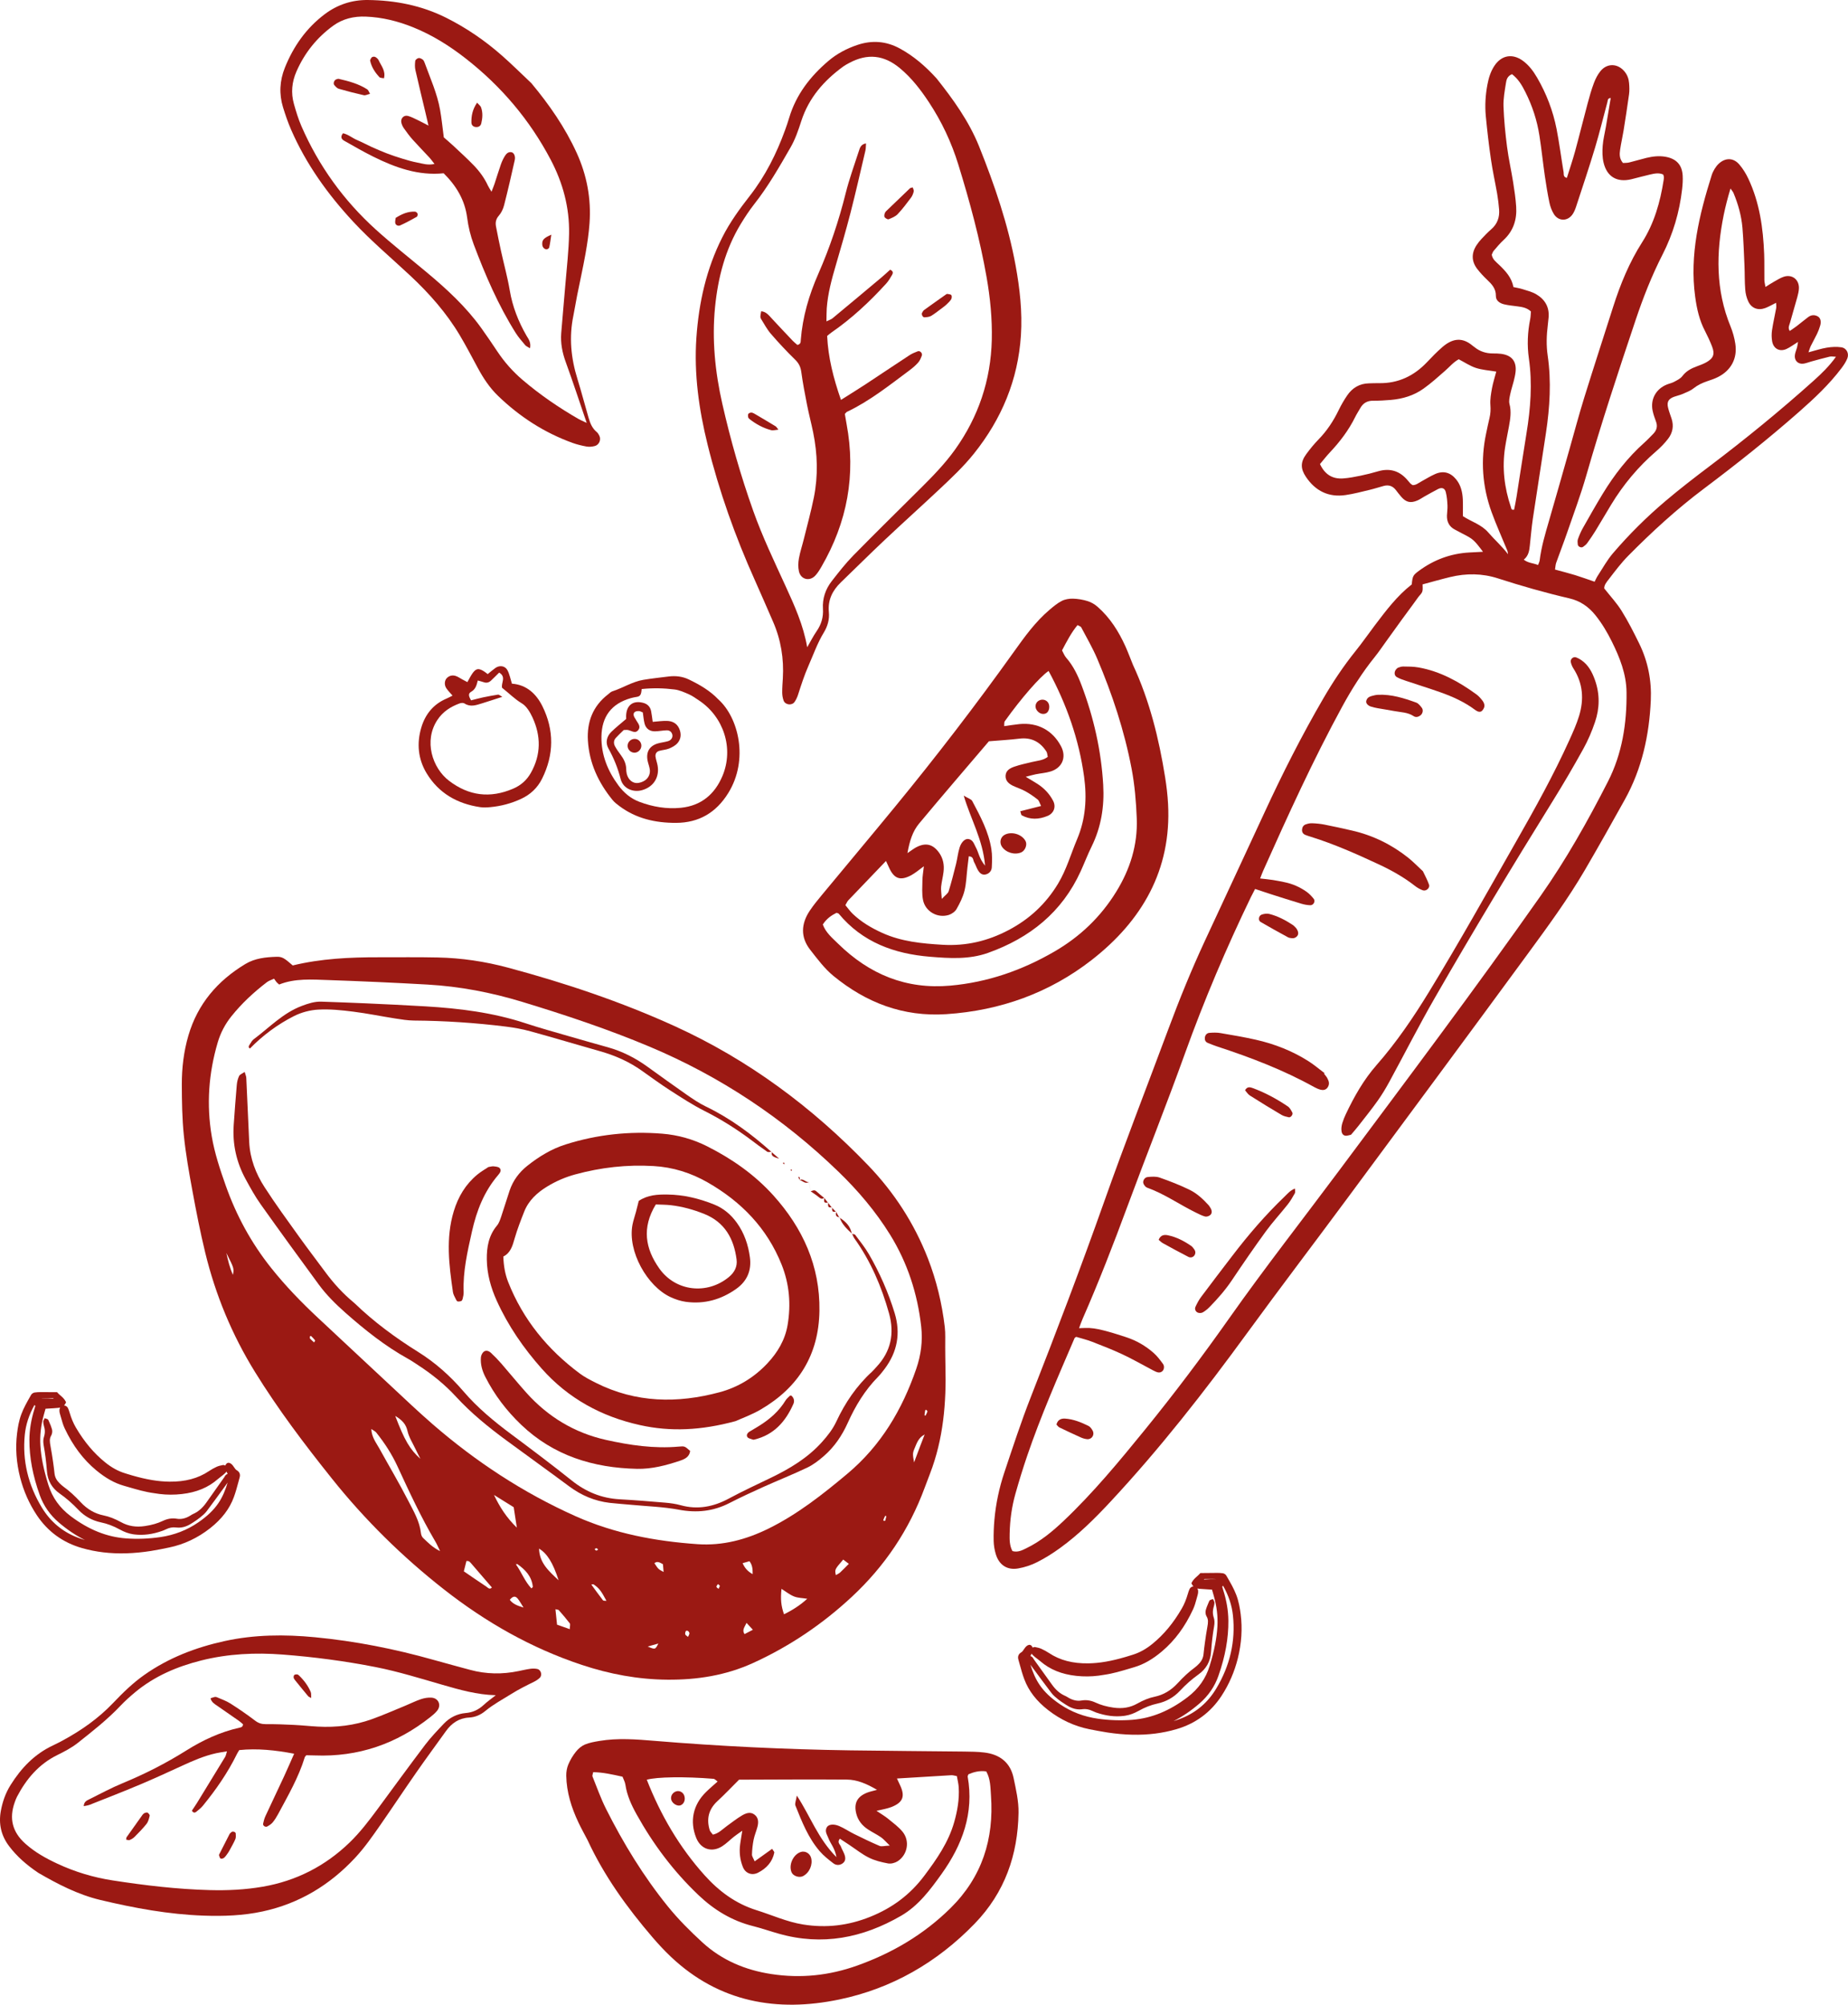 <?xml version="1.0" encoding="utf-8"?>
<!-- Generator: Adobe Illustrator 16.0.0, SVG Export Plug-In . SVG Version: 6.00 Build 0)  -->
<!DOCTYPE svg PUBLIC "-//W3C//DTD SVG 1.1//EN" "http://www.w3.org/Graphics/SVG/1.1/DTD/svg11.dtd">
<svg version="1.1" id="Calque_1" xmlns="http://www.w3.org/2000/svg" xmlns:xlink="http://www.w3.org/1999/xlink" x="0px" y="0px"
	 width="152.316px" height="165.208px" viewBox="-8.756 4.771 152.316 165.208"
	 enable-background="new -8.756 4.771 152.316 165.208" xml:space="preserve">
<g>
	<path fill="#9B1913" d="M10.738,125.921c-0.071-0.042-0.133-0.134-0.199-0.23c-0.034-0.053-0.068-0.103-0.105-0.149
		c-0.112-0.141-0.219-0.203-0.332-0.222c-0.07-0.006-0.136,0.021-0.187,0.068c-0.048,0.048-0.077,0.103-0.099,0.159
		c-0.068-0.035-0.146-0.053-0.209-0.041c-0.212,0.037-0.377,0.085-0.522,0.151c-0.219,0.102-0.429,0.219-0.623,0.351
		c-0.89,0.598-1.952,0.881-3.247,0.867c-0.912-0.009-1.882-0.169-3.047-0.504c-0.142-0.041-0.284-0.083-0.428-0.128l-0.188-0.059
		c-0.566-0.171-1.101-0.464-1.637-0.897c-0.932-0.751-1.721-1.69-2.417-2.872c-0.206-0.349-0.376-0.755-0.52-1.239
		c-0.039-0.128-0.077-0.251-0.134-0.367c-0.061-0.127-0.189-0.207-0.323-0.214c0.053-0.053,0.102-0.117,0.139-0.202l0.028-0.063
		l-0.032-0.062c-0.107-0.215-0.273-0.358-0.435-0.499c-0.082-0.071-0.162-0.14-0.231-0.22l-0.045-0.049l-0.404-0.001
		c-0.327-0.005-0.646-0.005-0.965-0.004c-0.144,0.003-0.314,0.006-0.483,0.034c-0.114,0.018-0.234,0.103-0.286,0.195l-0.086,0.151
		c-0.258,0.453-0.525,0.923-0.714,1.428c-0.211,0.56-0.3,1.123-0.358,1.605c-0.145,1.174-0.059,2.392,0.253,3.62
		c0.285,1.12,0.749,2.167,1.375,3.109c0.902,1.354,2.157,2.266,3.731,2.713c0.566,0.163,1.147,0.278,1.745,0.35
		c1.226,0.147,2.528,0.107,3.938-0.114c0.53-0.085,1.057-0.193,1.502-0.286c1.22-0.253,2.353-0.79,3.369-1.587
		c0.96-0.757,1.6-1.593,1.956-2.561c0.151-0.41,0.265-0.838,0.376-1.249l0.096-0.354C11.021,126.445,11.11,126.123,10.738,125.921z
		 M-5.844,120.639l-0.019,0.064c-0.019,0.068-0.037,0.129-0.055,0.19c-0.272,0.862-0.411,1.715-0.414,2.536
		c-0.005,1.445,0.274,2.936,0.852,4.553c0.314,0.879,0.845,1.64,1.583,2.269c0.691,0.59,1.399,1.062,2.141,1.435
		c-0.242-0.072-0.459-0.148-0.67-0.231c-1.21-0.477-2.175-1.292-2.865-2.42c-1.152-1.884-1.63-3.91-1.422-6.022
		c0.085-0.844,0.348-1.65,0.8-2.46L-5.844,120.639z M-4.459,120.029c-0.265-0.013-0.54-0.028-0.811-0.015
		c-0.032,0.001-0.059,0-0.082-0.004c0.228-0.02,0.453-0.017,0.671-0.017c0.103-0.001,0.205-0.001,0.306-0.002l0.04,0.043
		C-4.376,120.033-4.417,120.031-4.459,120.029z M-3.817,121.279c0.033,0.107,0.062,0.215,0.093,0.324
		c0.082,0.294,0.166,0.596,0.298,0.877c0.675,1.433,1.524,2.563,2.594,3.453c0.782,0.649,1.509,1.058,2.289,1.281l0.392,0.113
		c0.673,0.197,1.369,0.4,2.083,0.495c0.155,0.028,0.311,0.051,0.468,0.069c0.603,0.073,1.214,0.074,1.827,0.005
		c1.214-0.136,2.187-0.54,2.974-1.234c0.074-0.063,0.153-0.123,0.231-0.185c0.067-0.051,0.136-0.102,0.201-0.156
		c0.107-0.091,0.204-0.174,0.28-0.278c0.03,0.065,0.062,0.13,0.094,0.196c-0.147,0.042-0.214,0.152-0.248,0.219
		c-0.007,0.019-0.016,0.031-0.026,0.045c-0.491,0.688-0.979,1.38-1.465,2.073c-0.331,0.472-0.682,0.777-1.105,0.962
		c-0.073,0.031-0.141,0.075-0.208,0.119l-0.051,0.03c-0.359,0.219-0.737,0.305-1.088,0.242c-0.395-0.066-0.767-0.004-1.163,0.184
		c-0.419,0.198-0.896,0.337-1.459,0.42c-0.735,0.113-1.377,0.009-1.963-0.315c-0.527-0.288-0.989-0.468-1.455-0.562
		c-0.711-0.143-1.344-0.508-1.884-1.089c-0.504-0.542-0.956-0.949-1.424-1.285c-0.116-0.085-0.224-0.188-0.328-0.29
		c-0.236-0.232-0.37-0.493-0.403-0.798c-0.035-0.323-0.074-0.646-0.122-0.967c-0.067-0.451-0.128-0.86-0.208-1.277
		c-0.067-0.359-0.099-0.614,0.058-0.879c0.082-0.139,0.107-0.35,0.063-0.513c-0.055-0.201-0.137-0.394-0.218-0.576l-0.075-0.174
		c-0.032-0.074-0.1-0.098-0.166-0.119l-0.146-0.04l-0.063,0.135c-0.023,0.036-0.056,0.091-0.052,0.163
		c0.006,0.123,0.022,0.221,0.05,0.308c0.107,0.334,0.108,0.635,0.005,0.943c-0.062,0.187-0.067,0.428-0.015,0.712
		c0.115,0.619,0.199,1.297,0.268,2.133c0.062,0.757,0.413,1.366,1.044,1.809c0.549,0.388,1.052,0.826,1.541,1.34
		c0.507,0.535,1.136,0.887,1.868,1.04c0.522,0.108,1.029,0.3,1.545,0.585c0.378,0.208,0.734,0.337,1.087,0.391
		c0.045,0.006,0.091,0.013,0.136,0.019c0.73,0.085,1.482-0.011,2.293-0.3c0.105-0.039,0.21-0.082,0.311-0.132
		c0.261-0.129,0.527-0.176,0.791-0.146c0.016,0.002,0.029,0.003,0.043,0.005c0.575,0.068,1.037-0.186,1.335-0.386l0.101-0.066
		c0.171-0.114,0.349-0.23,0.527-0.376c0.193-0.156,0.391-0.316,0.544-0.521c0.544-0.724,1.074-1.456,1.604-2.187l0.12-0.167
		c-0.383,1.252-0.875,2.218-2.416,3.278c-0.926,0.64-1.979,1.047-3.132,1.216c-0.95,0.137-1.899,0.175-2.818,0.106
		c-1.589-0.114-3.082-0.714-4.563-1.827c-0.914-0.688-1.517-1.532-1.846-2.58c-0.389-1.244-0.599-2.278-0.659-3.252
		c-0.052-0.809,0.043-1.651,0.278-2.505l0.146-0.52l0.258-0.017c0.279-0.015,0.539-0.031,0.796-0.056
		c0.034-0.003,0.09-0.012,0.155-0.027c-0.032,0.056-0.058,0.114-0.062,0.187C-3.863,121.074-3.85,121.185-3.817,121.279z"/>
	<path fill="#9B1913" d="M75.187,141.562l0.098,0.35c0.114,0.413,0.23,0.842,0.385,1.249c0.362,0.964,1.007,1.798,1.973,2.546
		c1.021,0.793,2.158,1.319,3.379,1.567c0.446,0.088,0.973,0.191,1.504,0.273c1.411,0.213,2.713,0.243,3.937,0.088
		c0.598-0.077,1.179-0.196,1.744-0.362c1.572-0.458,2.82-1.378,3.713-2.738c0.622-0.948,1.076-1.998,1.354-3.121
		c0.303-1.229,0.379-2.446,0.229-3.622c-0.062-0.478-0.153-1.043-0.369-1.601c-0.195-0.505-0.465-0.972-0.726-1.423l-0.087-0.151
		c-0.051-0.094-0.173-0.176-0.288-0.193c-0.17-0.028-0.339-0.031-0.483-0.03c-0.317,0-0.639,0.005-0.965,0.009l-0.405,0.005
		l-0.044,0.05c-0.069,0.08-0.149,0.15-0.23,0.221c-0.159,0.143-0.326,0.289-0.432,0.501l-0.031,0.063l0.029,0.063
		c0.037,0.086,0.087,0.149,0.139,0.203c-0.134,0.008-0.261,0.087-0.321,0.213c-0.056,0.119-0.095,0.242-0.132,0.368
		c-0.141,0.487-0.307,0.895-0.512,1.245c-0.685,1.186-1.47,2.131-2.394,2.888c-0.534,0.438-1.067,0.735-1.631,0.911l-0.188,0.059
		c-0.142,0.044-0.285,0.088-0.427,0.13c-1.163,0.343-2.13,0.51-3.042,0.525c-1.295,0.022-2.36-0.254-3.252-0.847
		c-0.195-0.128-0.406-0.245-0.625-0.345c-0.145-0.066-0.311-0.112-0.521-0.149c-0.066-0.011-0.143,0.009-0.21,0.043
		c-0.021-0.058-0.052-0.11-0.099-0.159c-0.052-0.05-0.118-0.073-0.188-0.067c-0.114,0.019-0.22,0.082-0.332,0.226
		c-0.036,0.047-0.071,0.097-0.105,0.148c-0.064,0.098-0.127,0.19-0.197,0.231C75.066,141.134,75.158,141.457,75.187,141.562z
		 M92.051,135.449c0.458,0.806,0.726,1.611,0.815,2.454c0.224,2.112-0.241,4.141-1.381,6.03c-0.682,1.135-1.639,1.955-2.847,2.44
		c-0.21,0.086-0.429,0.162-0.669,0.236c0.74-0.376,1.444-0.854,2.133-1.449c0.731-0.633,1.259-1.397,1.566-2.279
		c0.569-1.622,0.835-3.113,0.821-4.557c-0.008-0.821-0.153-1.676-0.431-2.533c-0.02-0.062-0.038-0.121-0.056-0.19l-0.02-0.066
		L92.051,135.449z M90.467,134.943l0.039-0.043c0.103,0,0.204-0.001,0.308-0.003c0.218-0.001,0.442-0.005,0.67,0.014
		c-0.023,0.005-0.048,0.006-0.081,0.003c-0.272-0.011-0.547,0.007-0.812,0.023C90.55,134.938,90.507,134.941,90.467,134.943z
		 M89.997,135.867c-0.007-0.074-0.032-0.135-0.065-0.188c0.063,0.015,0.122,0.024,0.156,0.025c0.257,0.023,0.517,0.039,0.796,0.054
		l0.257,0.014l0.148,0.518c0.244,0.852,0.342,1.694,0.297,2.502c-0.054,0.976-0.255,2.009-0.637,3.257
		c-0.321,1.05-0.919,1.897-1.83,2.593c-1.472,1.123-2.961,1.732-4.549,1.859c-0.919,0.072-1.869,0.043-2.819-0.089
		c-1.153-0.161-2.209-0.562-3.139-1.192c-1.546-1.05-2.046-2.014-2.44-3.261l0.122,0.164c0.536,0.729,1.071,1.457,1.62,2.176
		c0.153,0.202,0.354,0.361,0.547,0.519c0.179,0.144,0.357,0.259,0.53,0.371l0.101,0.066c0.299,0.197,0.762,0.449,1.337,0.378
		c0.015-0.004,0.028-0.004,0.045-0.009c0.263-0.032,0.53,0.015,0.791,0.14c0.102,0.049,0.207,0.094,0.313,0.133
		c0.812,0.281,1.566,0.374,2.296,0.282c0.045-0.005,0.09-0.013,0.135-0.02c0.352-0.056,0.706-0.186,1.083-0.396
		c0.515-0.29,1.019-0.484,1.542-0.599c0.73-0.158,1.356-0.512,1.859-1.049c0.484-0.52,0.986-0.961,1.533-1.353
		c0.627-0.448,0.975-1.058,1.032-1.815c0.063-0.837,0.142-1.514,0.253-2.135c0.051-0.286,0.043-0.525-0.019-0.71
		c-0.105-0.311-0.106-0.61-0.002-0.943c0.028-0.089,0.043-0.187,0.051-0.309c0.003-0.07-0.031-0.126-0.053-0.163l-0.064-0.136
		l-0.147,0.043c-0.064,0.023-0.132,0.047-0.165,0.119l-0.074,0.175c-0.078,0.185-0.16,0.376-0.212,0.575
		c-0.044,0.167-0.017,0.379,0.067,0.516c0.158,0.262,0.128,0.519,0.062,0.88c-0.077,0.417-0.135,0.825-0.199,1.279
		c-0.045,0.32-0.083,0.642-0.116,0.964c-0.032,0.306-0.162,0.568-0.398,0.802c-0.103,0.102-0.21,0.207-0.326,0.292
		c-0.464,0.338-0.914,0.752-1.414,1.296c-0.537,0.584-1.168,0.953-1.878,1.104c-0.464,0.095-0.925,0.277-1.45,0.571
		c-0.583,0.328-1.223,0.434-1.958,0.329c-0.564-0.081-1.043-0.215-1.463-0.411c-0.397-0.184-0.771-0.243-1.165-0.176
		c-0.351,0.065-0.728-0.019-1.089-0.235l-0.05-0.03c-0.068-0.042-0.137-0.084-0.21-0.114c-0.423-0.183-0.777-0.487-1.11-0.958
		c-0.491-0.688-0.984-1.375-1.48-2.061c-0.009-0.013-0.018-0.029-0.025-0.047c-0.035-0.064-0.102-0.175-0.25-0.216
		c0.032-0.064,0.063-0.132,0.093-0.198c0.079,0.104,0.175,0.188,0.282,0.278c0.065,0.055,0.133,0.104,0.201,0.155
		c0.079,0.059,0.157,0.118,0.231,0.183c0.792,0.688,1.768,1.086,2.983,1.215c0.612,0.064,1.224,0.06,1.825-0.018
		c0.157-0.02,0.313-0.043,0.469-0.072c0.712-0.1,1.408-0.311,2.079-0.51l0.392-0.117c0.778-0.23,1.501-0.642,2.279-1.297
		c1.064-0.898,1.905-2.033,2.571-3.472c0.13-0.282,0.214-0.585,0.293-0.877c0.029-0.11,0.058-0.219,0.09-0.326
		C89.991,136.096,90.003,135.983,89.997,135.867z"/>
	<g>
		<path fill="#9B1913" d="M111.803,48.757c-0.221-0.112-0.437-0.232-0.654-0.347c-0.46-0.243-0.656-0.636-0.645-1.141
			c0.008-0.278,0.056-0.557,0.044-0.833c-0.018-0.368-0.046-0.74-0.135-1.094c-0.082-0.344-0.322-0.43-0.642-0.269
			c-0.386,0.196-0.76,0.414-1.138,0.624c-0.188,0.106-0.367,0.235-0.565,0.319c-0.559,0.238-0.928,0.153-1.321-0.294
			c-0.165-0.185-0.312-0.386-0.464-0.58c-0.258-0.329-0.591-0.432-0.989-0.326c-0.389,0.104-0.769,0.231-1.159,0.324
			c-0.661,0.157-1.319,0.334-1.99,0.43c-1.393,0.201-2.475-0.333-3.258-1.492c-0.456-0.676-0.466-1.217,0.02-1.879
			c0.31-0.422,0.643-0.833,1.008-1.207c0.701-0.717,1.238-1.534,1.671-2.432c0.202-0.416,0.436-0.821,0.697-1.202
			c0.424-0.621,1.016-0.979,1.788-0.995c0.277-0.006,0.556-0.022,0.833-0.016c1.583,0.027,2.878-0.592,3.954-1.726
			c0.404-0.427,0.814-0.851,1.256-1.235c0.911-0.797,1.711-0.793,2.496-0.132c0.047,0.039,0.1,0.072,0.147,0.11
			c0.449,0.37,0.967,0.537,1.546,0.535c0.217-0.001,0.434,0.003,0.647,0.029c0.905,0.115,1.313,0.627,1.207,1.521
			c-0.029,0.245-0.087,0.487-0.147,0.727c-0.091,0.359-0.212,0.711-0.288,1.074c-0.055,0.268-0.13,0.568-0.062,0.818
			c0.167,0.625,0.065,1.227-0.043,1.836c-0.103,0.578-0.229,1.151-0.319,1.732c-0.261,1.684-0.064,3.327,0.48,4.934
			c0.031,0.099,0.026,0.256,0.263,0.2c0.065-0.339,0.144-0.696,0.199-1.059c0.276-1.739,0.537-3.481,0.819-5.221
			c0.336-2.054,0.499-4.109,0.198-6.185c-0.154-1.077-0.108-2.158,0.108-3.229c0.042-0.206,0.042-0.422,0.062-0.635
			c-0.337-0.318-0.732-0.372-1.13-0.425c-0.366-0.05-0.74-0.081-1.098-0.17c-0.345-0.087-0.667-0.3-0.661-0.685
			c0.01-0.6-0.327-0.961-0.717-1.33c-0.29-0.275-0.567-0.571-0.813-0.887c-0.491-0.637-0.498-1.308-0.056-1.978
			c0.117-0.179,0.254-0.349,0.4-0.505c0.254-0.27,0.51-0.542,0.79-0.783c0.514-0.44,0.715-0.997,0.661-1.653
			c-0.035-0.43-0.088-0.86-0.16-1.287c-0.165-0.943-0.375-1.881-0.511-2.827c-0.174-1.193-0.312-2.39-0.427-3.589
			c-0.079-0.863-0.027-1.729,0.137-2.586c0.103-0.55,0.266-1.081,0.581-1.552c0.58-0.866,1.477-1.023,2.322-0.416
			c0.514,0.37,0.878,0.864,1.191,1.402c0.768,1.32,1.309,2.733,1.604,4.229c0.23,1.181,0.381,2.378,0.581,3.566
			c0.025,0.16-0.05,0.39,0.267,0.467c0.228-0.733,0.478-1.461,0.681-2.202c0.358-1.312,0.681-2.634,1.034-3.948
			c0.15-0.566,0.313-1.133,0.519-1.681c0.13-0.343,0.304-0.686,0.535-0.968c0.553-0.681,1.438-0.644,1.993,0.042
			c0.223,0.275,0.338,0.592,0.365,0.935c0.026,0.306,0.04,0.623,0,0.924c-0.139,1.01-0.297,2.018-0.457,3.023
			c-0.085,0.519-0.206,1.032-0.281,1.552c-0.053,0.366-0.068,0.741,0.236,1.094c0.151-0.011,0.336-0.001,0.506-0.042
			c0.482-0.116,0.952-0.265,1.433-0.38c0.515-0.123,1.036-0.183,1.562-0.091c0.896,0.157,1.372,0.663,1.42,1.563
			c0.022,0.368-0.007,0.742-0.047,1.11c-0.217,1.893-0.748,3.694-1.614,5.389c-0.889,1.739-1.6,3.55-2.219,5.397
			c-1.426,4.249-2.83,8.504-4.067,12.813c-0.46,1.603-1.047,3.168-1.591,4.746c-0.281,0.818-0.599,1.623-0.887,2.438
			c-0.058,0.162-0.062,0.342-0.097,0.562c0.59,0.163,1.127,0.295,1.655,0.458c0.524,0.163,1.041,0.352,1.608,0.545
			c0.096-0.183,0.165-0.353,0.264-0.5c0.405-0.619,0.764-1.279,1.241-1.837c1.325-1.551,2.775-2.99,4.334-4.31
			c1.178-0.998,2.402-1.943,3.637-2.874c2.962-2.238,5.834-4.584,8.596-7.062c0.635-0.57,1.256-1.167,1.822-1.956
			c-0.232-0.007-0.381-0.042-0.514-0.011c-0.511,0.122-1.016,0.263-1.522,0.401c-0.208,0.057-0.41,0.142-0.623,0.176
			c-0.456,0.073-0.788-0.245-0.728-0.708c0.025-0.209,0.121-0.411,0.177-0.619c0.032-0.125,0.046-0.253,0.082-0.461
			c-0.377,0.232-0.647,0.441-0.952,0.58c-0.562,0.254-1.07-0.016-1.181-0.626c-0.052-0.299-0.055-0.619-0.011-0.919
			c0.09-0.611,0.235-1.213,0.344-1.822c0.023-0.131-0.004-0.271-0.009-0.438c-0.341,0.167-0.606,0.328-0.895,0.434
			c-0.592,0.218-1.132,0.02-1.398-0.549c-0.141-0.301-0.226-0.646-0.249-0.978c-0.053-0.645-0.034-1.297-0.062-1.946
			c-0.048-1.048-0.08-2.099-0.168-3.145c-0.086-0.99-0.353-1.944-0.736-2.862c-0.039-0.098-0.116-0.179-0.249-0.371
			c-0.239,0.793-0.414,1.477-0.557,2.168c-0.634,3.115-0.674,6.192,0.561,9.198c0.184,0.454,0.321,0.939,0.393,1.425
			c0.186,1.208-0.347,2.202-1.437,2.748c-0.276,0.139-0.57,0.237-0.863,0.335c-0.413,0.139-0.794,0.316-1.143,0.592
			c-0.259,0.207-0.587,0.329-0.896,0.463c-0.225,0.097-0.471,0.147-0.703,0.231c-0.474,0.172-0.621,0.438-0.494,0.926
			c0.075,0.299,0.188,0.589,0.283,0.881c0.2,0.608,0.087,1.174-0.294,1.666c-0.281,0.362-0.607,0.701-0.956,1.001
			c-1.49,1.281-2.731,2.766-3.745,4.444c-0.431,0.713-0.852,1.434-1.286,2.146c-0.211,0.34-0.438,0.674-0.673,0.999
			c-0.088,0.121-0.213,0.219-0.338,0.306c-0.149,0.107-0.414-0.007-0.438-0.188c-0.018-0.149-0.036-0.317,0.013-0.452
			c0.114-0.318,0.248-0.632,0.415-0.926c0.53-0.94,1.064-1.881,1.625-2.804c0.951-1.564,2.066-2.999,3.439-4.223
			c0.253-0.225,0.485-0.476,0.724-0.717c0.288-0.291,0.378-0.623,0.229-1.019c-0.108-0.288-0.211-0.583-0.276-0.884
			c-0.199-0.941,0.272-1.801,1.168-2.162c0.202-0.082,0.421-0.124,0.607-0.226c0.24-0.13,0.516-0.258,0.672-0.467
			c0.317-0.422,0.737-0.64,1.21-0.812c0.257-0.095,0.523-0.192,0.764-0.326c0.594-0.333,0.721-0.674,0.477-1.305
			c-0.168-0.431-0.362-0.854-0.575-1.264c-0.47-0.889-0.681-1.841-0.816-2.831c-0.474-3.47,0.336-6.759,1.36-10.021
			c0.055-0.174,0.137-0.346,0.232-0.503c0.095-0.156,0.206-0.309,0.339-0.434c0.55-0.519,1.219-0.518,1.707,0.054
			c0.299,0.347,0.547,0.753,0.742,1.167c0.927,1.965,1.223,4.071,1.306,6.216c0.027,0.711,0.005,1.422,0.017,2.134
			c0.004,0.171,0.052,0.345,0.09,0.576c0.272-0.169,0.475-0.306,0.688-0.424c0.271-0.149,0.534-0.324,0.824-0.419
			c0.676-0.22,1.259,0.224,1.246,0.935c-0.005,0.244-0.063,0.491-0.128,0.728c-0.196,0.716-0.415,1.426-0.61,2.14
			c-0.054,0.194-0.188,0.391-0.021,0.667c0.201-0.137,0.397-0.263,0.582-0.404c0.319-0.243,0.622-0.507,0.946-0.744
			c0.242-0.177,0.517-0.202,0.786-0.052c0.215,0.121,0.298,0.403,0.2,0.748c-0.067,0.236-0.157,0.469-0.262,0.691
			c-0.159,0.335-0.347,0.655-0.51,0.988c-0.073,0.148-0.117,0.312-0.196,0.532c0.56-0.146,1.031-0.305,1.514-0.384
			c0.391-0.063,0.804-0.087,1.192-0.03c0.438,0.065,0.662,0.511,0.494,0.923c-0.116,0.28-0.288,0.544-0.473,0.789
			c-1.01,1.341-2.226,2.483-3.479,3.586c-2.53,2.228-5.169,4.326-7.862,6.349c-2.232,1.675-4.282,3.553-6.239,5.532
			c-0.583,0.59-1.088,1.263-1.594,1.922c-0.182,0.233-0.396,0.481-0.387,0.771c0.501,0.636,1.033,1.204,1.436,1.854
			c0.537,0.864,1,1.776,1.448,2.691c0.72,1.471,1.028,3.043,0.954,4.677c-0.128,2.876-0.731,5.639-2.141,8.18
			c-1.08,1.942-2.169,3.881-3.292,5.803c-1.404,2.403-3.051,4.649-4.693,6.888c-4.931,6.727-9.895,13.425-14.856,20.126
			c-2.755,3.726-5.564,7.409-8.293,11.151c-3.515,4.822-7.183,9.516-11.252,13.884c-1.287,1.383-2.625,2.713-4.158,3.822
			c-0.598,0.434-1.229,0.834-1.888,1.166c-0.488,0.249-1.033,0.428-1.574,0.522c-0.901,0.159-1.57-0.289-1.838-1.172
			c-0.107-0.351-0.169-0.725-0.178-1.092c-0.013-0.586,0.011-1.176,0.063-1.759c0.118-1.328,0.397-2.631,0.82-3.894
			c0.697-2.08,1.378-4.168,2.179-6.209c2.099-5.353,4.143-10.723,6.062-16.143c1.682-4.748,3.511-9.441,5.269-14.163
			c0.917-2.465,1.905-4.896,3.012-7.28c1.636-3.533,3.292-7.056,4.921-10.591c1.477-3.201,3.067-6.338,4.84-9.386
			c0.794-1.367,1.665-2.673,2.653-3.903c0.562-0.696,1.071-1.435,1.611-2.147c0.913-1.205,1.825-2.416,3.03-3.355
			c0.071-0.693,0.094-0.756,0.62-1.142c1.229-0.9,2.603-1.404,4.125-1.49c0.334-0.018,0.666-0.035,1.127-0.058
			C112.74,49.264,112.65,49.187,111.803,48.757z M75.858,132.351c1.153-0.56,2.126-1.366,3.05-2.241
			c2.451-2.323,4.593-4.919,6.718-7.531c2.416-2.973,4.719-6.029,6.926-9.161c2.919-4.141,6.044-8.127,9.071-12.188
			c5.592-7.505,11.222-14.978,16.604-22.634c2.102-2.988,3.886-6.164,5.545-9.412c1.18-2.31,1.563-4.805,1.534-7.371
			c-0.017-1.489-0.553-2.842-1.201-4.151c-0.383-0.776-0.824-1.519-1.37-2.198c-0.562-0.701-1.257-1.175-2.135-1.38
			c-1.988-0.462-3.948-1.021-5.892-1.648c-1.297-0.419-2.616-0.429-3.937-0.11c-0.75,0.181-1.493,0.395-2.275,0.604
			c-0.004,0.203,0.033,0.415-0.024,0.597c-0.055,0.165-0.213,0.293-0.323,0.442c-0.166,0.224-0.324,0.451-0.489,0.675
			c-0.291,0.398-0.586,0.792-0.875,1.191c-0.436,0.599-0.864,1.201-1.298,1.801c-0.309,0.425-0.599,0.863-0.929,1.271
			c-1.031,1.278-1.901,2.654-2.688,4.098c-2.397,4.399-4.469,8.953-6.511,13.523c-0.083,0.189-0.153,0.385-0.254,0.638
			c0.4,0.045,0.73,0.077,1.058,0.127c0.306,0.046,0.608,0.111,0.91,0.171c0.679,0.131,1.302,0.404,1.861,0.798
			c0.223,0.158,0.418,0.367,0.588,0.579c0.162,0.202-0.02,0.542-0.286,0.53c-0.246-0.009-0.494-0.053-0.726-0.123
			c-0.859-0.257-1.711-0.529-2.565-0.802c-0.408-0.131-0.815-0.271-1.254-0.415c-0.126,0.24-0.241,0.456-0.347,0.673
			c-2.032,4.206-3.853,8.495-5.436,12.892c-1.515,4.216-3.181,8.378-4.735,12.579c-1.158,3.132-2.364,6.243-3.705,9.299
			c-0.097,0.221-0.173,0.45-0.287,0.753c0.327-0.007,0.59-0.027,0.851-0.015c0.246,0.013,0.492,0.051,0.733,0.099
			c0.273,0.055,0.542,0.126,0.81,0.199c0.239,0.063,0.475,0.137,0.711,0.21c0.267,0.083,0.53,0.171,0.794,0.255
			c0.835,0.275,1.581,0.709,2.237,1.282c0.298,0.26,0.542,0.588,0.779,0.909c0.139,0.188,0.099,0.469-0.042,0.599
			c-0.154,0.145-0.339,0.135-0.518,0.061c-0.171-0.07-0.332-0.167-0.496-0.253c-0.766-0.402-1.518-0.835-2.301-1.199
			c-0.811-0.378-1.646-0.704-2.48-1.027c-0.426-0.166-0.876-0.272-1.311-0.404c-0.047,0.036-0.118,0.062-0.138,0.109
			c-1.375,3.209-2.783,6.405-3.909,9.712c-0.349,1.024-0.667,2.061-0.961,3.101c-0.304,1.075-0.456,2.178-0.478,3.295
			c-0.01,0.491-0.016,0.987,0.23,1.437C75.145,132.724,75.501,132.525,75.858,132.351z M115.368,11.609
			c-0.1,0.639-0.225,1.288-0.203,1.928c0.039,1.11,0.15,2.218,0.291,3.32c0.126,0.979,0.348,1.945,0.502,2.92
			c0.107,0.67,0.208,1.344,0.252,2.021c0.072,1.068-0.23,2.01-1.043,2.759c-0.295,0.271-0.553,0.584-0.812,0.887
			c-0.075,0.089-0.108,0.217-0.157,0.317c0.061,0.387,0.35,0.592,0.591,0.822c0.542,0.517,1.047,1.054,1.196,1.846
			c0.265,0.059,0.507,0.094,0.737,0.167c0.38,0.121,0.78,0.218,1.122,0.415c0.724,0.417,1.112,1.052,1.039,1.919
			c-0.017,0.215-0.041,0.431-0.068,0.645c-0.103,0.832-0.13,1.668-0.008,2.496c0.311,2.134,0.177,4.255-0.141,6.372
			c-0.349,2.353-0.729,4.702-1.079,7.055c-0.108,0.733-0.17,1.472-0.249,2.21c-0.045,0.435-0.101,0.865-0.502,1.183
			c0.368,0.292,0.777,0.277,1.179,0.442c0.059-0.166,0.12-0.271,0.133-0.382c0.134-1.109,0.453-2.174,0.764-3.244
			c0.58-1.986,1.138-3.978,1.706-5.968c0.396-1.396,0.769-2.8,1.199-4.188c0.778-2.507,1.594-5.003,2.39-7.505
			c0.593-1.86,1.327-3.65,2.385-5.309c0.994-1.561,1.493-3.313,1.774-5.132c0.016-0.091,0.02-0.184,0.015-0.276
			c-0.004-0.059-0.035-0.116-0.056-0.179c-0.36-0.161-0.728-0.075-1.086,0.005c-0.511,0.116-1.015,0.26-1.525,0.384
			c-1.184,0.286-2.021-0.19-2.302-1.376c-0.104-0.441-0.105-0.92-0.071-1.376c0.039-0.521,0.171-1.036,0.262-1.553
			c0.135-0.788,0.265-1.574,0.401-2.389c-0.271,0.021-0.237,0.205-0.271,0.327c-0.34,1.252-0.645,2.515-1.017,3.757
			c-0.489,1.627-1.031,3.236-1.56,4.852c-0.075,0.231-0.169,0.471-0.309,0.667c-0.416,0.582-1.165,0.564-1.537-0.047
			c-0.173-0.285-0.296-0.619-0.362-0.945c-0.151-0.725-0.27-1.457-0.376-2.19c-0.158-1.1-0.273-2.207-0.443-3.305
			c-0.194-1.259-0.585-2.461-1.159-3.601c-0.275-0.553-0.585-1.083-1.105-1.478C115.47,11.054,115.408,11.348,115.368,11.609z
			 M101.931,44.2c0.49-0.033,0.978-0.129,1.461-0.228c0.483-0.099,0.964-0.224,1.436-0.361c1.007-0.293,1.821-0.016,2.475,0.786
			c0.059,0.071,0.116,0.145,0.181,0.212c0.042,0.042,0.096,0.074,0.18,0.137c0.266,0.025,0.483-0.164,0.72-0.293
			c0.38-0.208,0.747-0.439,1.141-0.613c0.68-0.302,1.263-0.14,1.733,0.431c0.392,0.477,0.521,1.044,0.553,1.639
			c0.021,0.459,0.005,0.919,0.007,1.399c0.704,0.458,1.533,0.689,2.097,1.347c0.518,0.603,1.127,1.126,1.621,1.789
			c-0.019-0.104-0.021-0.213-0.059-0.309c-0.432-1.056-0.907-2.096-1.295-3.166c-0.763-2.11-0.918-4.274-0.449-6.475
			c0.092-0.424,0.172-0.848,0.277-1.268c0.09-0.363,0.104-0.715,0.075-1.092c-0.033-0.453,0.052-0.919,0.132-1.37
			c0.083-0.451,0.227-0.89,0.352-1.369c-0.608-0.104-1.17-0.137-1.684-0.307c-0.487-0.16-0.928-0.462-1.409-0.71
			c-0.438,0.236-0.752,0.623-1.122,0.946c-0.579,0.509-1.154,1.027-1.779,1.472c-0.792,0.568-1.712,0.845-2.682,0.93
			c-0.491,0.042-0.986,0.073-1.479,0.069c-0.487-0.004-0.826,0.199-1.058,0.615c-0.134,0.244-0.292,0.474-0.413,0.723
			c-0.537,1.09-1.262,2.044-2.092,2.924c-0.272,0.289-0.517,0.606-0.812,0.957C100.45,43.89,101.08,44.254,101.931,44.2z"/>
		<path fill="#9B1913" d="M102.599,98.285c0.226-0.268,0.432-0.499,0.62-0.741c0.531-0.683,1.075-1.354,1.574-2.059
			c0.357-0.502,0.676-1.033,0.97-1.576c1.256-2.303,2.442-4.645,3.751-6.92c3.14-5.458,6.386-10.852,9.708-16.2
			c0.879-1.415,1.721-2.854,2.527-4.312c0.387-0.7,0.704-1.447,0.96-2.204c0.389-1.14,0.403-2.309-0.005-3.458
			c-0.231-0.647-0.542-1.25-1.136-1.651c-0.126-0.086-0.265-0.161-0.406-0.215c-0.251-0.094-0.513,0.139-0.446,0.407
			c0.042,0.176,0.115,0.353,0.213,0.504c0.793,1.229,0.881,2.553,0.465,3.914c-0.206,0.676-0.5,1.329-0.792,1.974
			c-1.299,2.873-2.827,5.625-4.388,8.36c-2.368,4.158-4.7,8.334-7.197,12.417c-1.29,2.11-2.677,4.149-4.31,6.012
			c-1.069,1.218-1.856,2.612-2.545,4.068c-0.104,0.222-0.197,0.453-0.271,0.689c-0.054,0.174-0.091,0.361-0.088,0.543
			c0.003,0.217,0.055,0.466,0.298,0.521C102.26,98.397,102.447,98.312,102.599,98.285z"/>
		<path fill="#9B1913" d="M108.525,76.572c-0.445-0.413-0.811-0.794-1.22-1.121c-1.376-1.09-2.919-1.845-4.634-2.236
			c-0.752-0.175-1.507-0.339-2.265-0.489c-0.33-0.065-0.673-0.098-1.011-0.11c-0.181-0.009-0.37,0.034-0.538,0.097
			c-0.184,0.066-0.284,0.229-0.296,0.432c-0.012,0.212,0.087,0.355,0.277,0.433c0.142,0.057,0.291,0.103,0.438,0.149
			c1.923,0.6,3.756,1.412,5.576,2.261c1.064,0.495,2.09,1.066,3.019,1.793c0.189,0.149,0.412,0.273,0.638,0.358
			c0.275,0.102,0.614-0.191,0.52-0.46C108.889,77.278,108.678,76.9,108.525,76.572z"/>
		<path fill="#9B1913" d="M100.413,93.208c-0.44-0.331-0.862-0.694-1.328-0.988c-1.338-0.848-2.801-1.421-4.343-1.767
			c-0.963-0.216-1.936-0.383-2.907-0.547c-0.298-0.051-0.614-0.04-0.917-0.016c-0.189,0.017-0.333,0.162-0.363,0.366
			c-0.029,0.197,0.03,0.374,0.229,0.458c0.256,0.107,0.514,0.208,0.774,0.295c2.758,0.904,5.461,1.933,8.002,3.346
			c0.159,0.087,0.331,0.165,0.508,0.215c0.216,0.06,0.437,0.035,0.585-0.161c0.135-0.184,0.166-0.396,0.071-0.611
			c-0.037-0.084-0.073-0.171-0.122-0.248c-0.069-0.1-0.15-0.194-0.225-0.291C100.387,93.243,100.399,93.225,100.413,93.208z"/>
		<path fill="#9B1913" d="M97.978,102.721c-0.398,0.152-0.607,0.423-0.844,0.649c-1.582,1.515-3.007,3.171-4.333,4.91
			c-0.86,1.126-1.722,2.25-2.568,3.384c-0.182,0.245-0.325,0.521-0.454,0.797c-0.088,0.19,0,0.391,0.172,0.475
			c0.116,0.059,0.317,0.054,0.43-0.013c0.211-0.117,0.402-0.283,0.575-0.458c0.669-0.684,1.292-1.397,1.828-2.197
			c0.908-1.355,1.832-2.699,2.791-4.017c0.562-0.771,1.215-1.474,1.806-2.222c0.226-0.286,0.412-0.61,0.592-0.93
			C98.017,103.018,97.978,102.887,97.978,102.721z"/>
		<path fill="#9B1913" d="M106.452,59.806c-0.324,0.217-0.338,0.616-0.084,0.762c0.237,0.136,0.504,0.226,0.766,0.313
			c0.937,0.317,1.882,0.606,2.815,0.936c1.021,0.361,2.004,0.803,2.881,1.46c0.048,0.036,0.101,0.068,0.155,0.097
			c0.153,0.082,0.317,0.079,0.427-0.043c0.095-0.104,0.181-0.258,0.184-0.392c0.003-0.142-0.069-0.306-0.158-0.42
			c-0.149-0.196-0.317-0.387-0.514-0.531c-1.438-1.042-2.972-1.893-4.747-2.211c-0.422-0.075-0.858-0.077-1.288-0.079
			C106.712,59.695,106.536,59.783,106.452,59.806z"/>
		<path fill="#9B1913" d="M90.88,104.114c-0.472-0.524-0.978-0.992-1.584-1.289c-0.797-0.391-1.632-0.714-2.47-1.009
			c-0.3-0.106-0.663-0.078-0.994-0.045c-0.259,0.024-0.435,0.341-0.337,0.555c0.056,0.129,0.174,0.276,0.297,0.321
			c1.43,0.509,2.667,1.395,4.02,2.055c0.247,0.12,0.495,0.253,0.757,0.322c0.125,0.033,0.31-0.028,0.416-0.113
			c0.158-0.123,0.158-0.326,0.078-0.505C91.012,104.296,90.934,104.198,90.88,104.114z"/>
		<path fill="#9B1913" d="M108.357,63.694c0.153-0.145,0.211-0.413,0.077-0.591c-0.125-0.166-0.278-0.363-0.461-0.431
			c-1.016-0.369-2.047-0.695-3.151-0.643c-0.183,0.009-0.363,0.056-0.542,0.105c-0.22,0.062-0.393,0.188-0.431,0.433
			c-0.025,0.17,0.148,0.361,0.406,0.439c0.177,0.055,0.357,0.096,0.54,0.129c0.457,0.083,0.916,0.148,1.37,0.235
			c0.537,0.103,1.104,0.093,1.595,0.419C107.946,63.917,108.175,63.853,108.357,63.694z"/>
		<path fill="#9B1913" d="M98.069,81.252c-0.062-0.06-0.162-0.183-0.289-0.266c-0.596-0.393-1.229-0.723-1.923-0.898
			c-0.192-0.047-0.43-0.011-0.622,0.055c-0.252,0.088-0.311,0.478-0.093,0.605c0.746,0.436,1.502,0.85,2.26,1.265
			c0.079,0.044,0.177,0.056,0.269,0.07c0.195,0.032,0.368-0.022,0.496-0.178C98.291,81.75,98.267,81.513,98.069,81.252z"/>
		<path fill="#9B1913" d="M93.864,94.621c0.126,0.14,0.239,0.335,0.408,0.438c0.856,0.546,1.725,1.074,2.598,1.591
			c0.18,0.104,0.398,0.155,0.604,0.197c0.161,0.03,0.366-0.239,0.288-0.388c-0.099-0.184-0.206-0.395-0.371-0.507
			c-0.92-0.621-1.893-1.151-2.94-1.529C94.247,94.352,94.027,94.321,93.864,94.621z"/>
		<path fill="#9B1913" d="M78.318,122.168c0.076,0.077,0.145,0.188,0.246,0.239c0.581,0.282,1.165,0.555,1.753,0.819
			c0.166,0.075,0.348,0.131,0.527,0.147c0.376,0.036,0.64-0.349,0.466-0.687c-0.082-0.157-0.205-0.333-0.354-0.406
			c-0.607-0.299-1.237-0.556-1.925-0.601C78.699,121.659,78.424,121.77,78.318,122.168z"/>
		<path fill="#9B1913" d="M86.742,106.944c0.12,0.101,0.222,0.207,0.347,0.277c0.698,0.384,1.395,0.767,2.103,1.129
			c0.165,0.084,0.38,0.049,0.497-0.121c0.112-0.16,0.1-0.351-0.023-0.514c-0.072-0.098-0.148-0.202-0.246-0.271
			c-0.583-0.401-1.207-0.728-1.908-0.873C87.194,106.506,86.902,106.546,86.742,106.944z"/>
	</g>
	<g>
		<path fill="#9B1913" d="M84.627,59.566c1.37,2.95,2.139,6.07,2.65,9.265c0.116,0.725,0.201,1.459,0.241,2.193
			c0.293,5.449-2.163,9.637-6.286,12.853c-3.482,2.713-7.532,4.177-11.988,4.471c-3.56,0.235-6.613-0.945-9.307-3.152
			c-0.735-0.603-1.325-1.399-1.919-2.159c-0.808-1.036-0.747-2.136-0.038-3.205c0.304-0.458,0.658-0.887,1.01-1.312
			c1.995-2.41,4.007-4.807,5.993-7.225c3.419-4.163,6.699-8.431,9.831-12.814c0.883-1.237,1.771-2.473,2.943-3.464
			c0.313-0.265,0.639-0.539,1-0.723c0.273-0.139,0.617-0.195,0.927-0.187c0.406,0.012,0.823,0.083,1.212,0.204
			c0.294,0.092,0.585,0.265,0.817,0.471c1.022,0.897,1.732,2.023,2.288,3.25C84.227,58.535,84.418,59.054,84.627,59.566z
			 M60.923,79.366c0.202,0.239,0.383,0.502,0.609,0.718c0.708,0.675,1.537,1.164,2.424,1.566c1.584,0.719,3.263,0.877,4.979,0.98
			c1.951,0.114,3.726-0.308,5.441-1.211c1.719-0.905,3.065-2.155,4.071-3.818c0.699-1.159,1.056-2.446,1.575-3.673
			c0.706-1.671,0.816-3.38,0.576-5.145c-0.425-3.09-1.445-5.976-2.926-8.718c-0.707,0.469-2.249,2.236-3.612,4.144
			c-0.064,0.09-0.032,0.248-0.048,0.403c0.45-0.061,0.853-0.13,1.259-0.17c1.504-0.146,2.733,0.517,3.424,1.828
			c0.47,0.889,0.113,1.78-0.863,2.079c-0.392,0.121-0.812,0.148-1.218,0.229c-0.213,0.042-0.423,0.105-0.826,0.208
			c0.435,0.262,0.698,0.414,0.953,0.577c0.554,0.353,0.999,0.819,1.301,1.398c0.265,0.505,0.063,1.036-0.458,1.251
			c-0.712,0.296-1.431,0.328-2.126-0.053c-0.055-0.03-0.058-0.155-0.119-0.334c0.549-0.14,1.094-0.278,1.715-0.434
			c-0.122-0.235-0.164-0.435-0.288-0.534c-0.321-0.254-0.663-0.488-1.022-0.686c-0.321-0.177-0.679-0.285-1.011-0.445
			c-0.346-0.167-0.631-0.412-0.607-0.837c0.025-0.438,0.385-0.619,0.726-0.738c0.475-0.168,0.974-0.265,1.464-0.386
			c0.434-0.107,0.906-0.121,1.287-0.422c-0.045-0.185-0.044-0.333-0.112-0.437c-0.52-0.807-1.244-1.182-2.223-1.064
			c-0.811,0.1-1.629,0.143-2.517,0.218c-1.887,2.217-3.84,4.482-5.752,6.778c-0.529,0.635-0.783,1.429-0.961,2.437
			c0.341-0.228,0.511-0.365,0.702-0.468c0.789-0.424,1.4-0.278,1.91,0.44c0.336,0.477,0.432,1.011,0.362,1.577
			c-0.048,0.411-0.156,0.814-0.199,1.224c-0.026,0.251,0.024,0.508,0.055,1.002c0.301-0.323,0.511-0.45,0.565-0.626
			c0.229-0.743,0.422-1.5,0.611-2.256c0.11-0.444,0.154-0.908,0.29-1.344c0.156-0.495,0.47-0.755,0.736-0.71
			c0.383,0.069,0.452,0.416,0.604,0.689c0.231,0.41,0.27,0.921,0.762,1.506c-0.185-2.156-1.173-3.792-1.76-5.771
			c0.36,0.221,0.619,0.287,0.702,0.446c0.669,1.26,1.35,2.525,1.576,3.958c0.077,0.492,0.06,1.005,0.035,1.506
			c-0.015,0.289-0.208,0.52-0.507,0.587c-0.323,0.071-0.516-0.142-0.656-0.393c-0.112-0.201-0.181-0.423-0.296-0.623
			c-0.094-0.168-0.037-0.467-0.438-0.48c-0.037,0.316-0.076,0.621-0.111,0.929c-0.075,0.639-0.09,1.292-0.243,1.912
			c-0.131,0.526-0.384,1.031-0.655,1.506c-0.122,0.215-0.394,0.407-0.637,0.484c-0.923,0.289-1.934-0.275-2.125-1.229
			c-0.106-0.529-0.055-1.095-0.049-1.643c0.004-0.309,0.061-0.618,0.118-1.138c-0.302,0.228-0.434,0.334-0.57,0.43
			c-0.152,0.106-0.301,0.217-0.463,0.304c-0.907,0.487-1.421,0.307-1.845-0.642c-0.067-0.152-0.14-0.302-0.244-0.528
			c-1.075,1.119-2.092,2.178-3.104,3.241C61.074,79.062,61.024,79.196,60.923,79.366z M59.062,80.96
			c0.242,0.671,0.785,1.114,1.266,1.586c2.567,2.513,5.594,3.78,9.245,3.451c3.084-0.276,5.913-1.263,8.58-2.809
			c2.116-1.229,3.815-2.852,5.098-4.937c1.142-1.853,1.769-3.853,1.687-6.024c-0.053-1.374-0.168-2.76-0.425-4.109
			c-0.595-3.127-1.594-6.144-2.838-9.073c-0.378-0.886-0.869-1.726-1.318-2.581c-0.033-0.063-0.14-0.086-0.3-0.178
			c-0.517,0.62-0.886,1.345-1.279,2.085c0.118,0.212,0.198,0.437,0.344,0.603c0.59,0.672,0.963,1.464,1.271,2.282
			c0.996,2.641,1.616,5.364,1.78,8.191c0.104,1.786-0.165,3.482-0.959,5.094c-0.325,0.66-0.587,1.351-0.892,2.02
			c-1.54,3.391-4.204,5.512-7.646,6.739c-1.559,0.556-3.182,0.448-4.786,0.316c-2.935-0.241-5.562-1.189-7.513-3.545
			c-0.027-0.032-0.083-0.035-0.183-0.076C59.774,80.204,59.368,80.477,59.062,80.96z"/>
		<path fill="#9B1913" d="M75.781,74.104c0.146,0.301-0.053,0.784-0.376,0.917c-0.545,0.225-1.25,0.013-1.58-0.474
			c-0.217-0.323-0.132-0.761,0.187-0.957C74.578,73.246,75.495,73.511,75.781,74.104z"/>
		<path fill="#9B1913" d="M77.646,62.697c0.159,0.273,0.074,0.714-0.166,0.848c-0.267,0.15-0.622,0.026-0.806-0.282
			c-0.146-0.245-0.084-0.56,0.142-0.72C77.096,62.344,77.48,62.416,77.646,62.697z"/>
	</g>
	<g>
		<path fill="#9B1913" d="M38.917,154.955c-0.575-1.218-0.977-2.488-1.001-3.847c-0.004-0.31,0.05-0.644,0.17-0.928
			c0.158-0.373,0.374-0.737,0.629-1.054c0.191-0.243,0.458-0.468,0.738-0.588c0.376-0.157,0.793-0.227,1.199-0.296
			c1.514-0.253,3.032-0.132,4.544-0.007c5.369,0.446,10.747,0.702,16.131,0.784c3.128,0.047,6.258,0.062,9.387,0.098
			c0.551,0.007,1.108,0.012,1.654,0.078c1.272,0.151,2.152,0.815,2.419,2.102c0.196,0.942,0.423,1.909,0.407,2.86
			c-0.057,3.482-1.13,6.573-3.611,9.138c-3.105,3.209-6.84,5.353-11.162,6.254c-5.121,1.069-9.903,0.234-13.87-3.51
			c-0.536-0.507-1.039-1.047-1.517-1.604c-2.105-2.455-3.992-5.061-5.357-8.012C39.426,155.936,39.151,155.455,38.917,154.955z
			 M69.652,151.067c-1.465,0.084-2.929,0.176-4.479,0.271c0.105,0.228,0.172,0.379,0.246,0.53c0.449,0.937,0.255,1.444-0.705,1.822
			c-0.17,0.067-0.352,0.109-0.528,0.156c-0.163,0.042-0.328,0.075-0.698,0.155c0.436,0.296,0.707,0.451,0.944,0.646
			c0.423,0.35,0.886,0.679,1.222,1.102c0.603,0.762,0.382,1.898-0.436,2.415c-0.217,0.135-0.538,0.22-0.782,0.173
			c-0.537-0.1-1.086-0.233-1.571-0.474c-0.573-0.283-1.082-0.695-1.618-1.051c-0.258-0.171-0.515-0.339-0.781-0.516
			c-0.249,0.315,0.017,0.464,0.083,0.646c0.079,0.215,0.205,0.413,0.285,0.626c0.102,0.269,0.139,0.553-0.125,0.753
			c-0.243,0.186-0.546,0.184-0.775,0.009c-0.398-0.303-0.801-0.622-1.127-0.999c-0.949-1.099-1.472-2.436-2.003-3.763
			c-0.067-0.166,0.051-0.405,0.116-0.823c1.128,1.728,1.737,3.538,3.264,5.074c-0.129-0.754-0.494-1.114-0.657-1.554
			c-0.11-0.295-0.332-0.571-0.134-0.909c0.135-0.232,0.539-0.303,1.016-0.101c0.42,0.177,0.802,0.443,1.215,0.647
			c0.698,0.343,1.399,0.687,2.116,0.991c0.168,0.071,0.402-0.007,0.842-0.027c-0.357-0.342-0.522-0.547-0.729-0.688
			c-0.341-0.234-0.719-0.413-1.064-0.641c-0.475-0.312-0.822-0.729-0.967-1.295c-0.218-0.852,0.062-1.413,0.897-1.74
			c0.202-0.079,0.417-0.122,0.811-0.231c-0.885-0.518-1.653-0.836-2.481-0.844c-2.989-0.025-5.978,0.001-8.889,0.007
			c-0.63,0.628-1.195,1.224-1.794,1.778c-0.723,0.673-0.905,1.465-0.625,2.384c0.037,0.119,0.148,0.215,0.26,0.368
			c0.478-0.098,0.792-0.446,1.153-0.709c0.411-0.295,0.808-0.613,1.241-0.868c0.312-0.182,0.684-0.339,1.033-0.075
			c0.34,0.256,0.343,0.633,0.247,1.006c-0.093,0.355-0.242,0.698-0.315,1.057c-0.08,0.402-0.125,0.815-0.137,1.223
			c-0.004,0.161,0.122,0.322,0.222,0.567c0.522-0.375,0.979-0.7,1.439-1.03c0.098,0.163,0.192,0.246,0.18,0.308
			c-0.161,0.776-0.649,1.304-1.335,1.655c-0.501,0.257-1.037,0.069-1.252-0.459c-0.246-0.606-0.315-1.246-0.226-1.896
			c0.041-0.301,0.095-0.598,0.175-1.102c-0.338,0.242-0.522,0.36-0.691,0.497c-0.324,0.257-0.617,0.559-0.962,0.781
			c-0.861,0.552-1.769,0.247-2.145-0.686c-0.553-1.375-0.263-2.741,0.819-3.793c0.292-0.287,0.607-0.549,0.944-0.853
			c-0.13-0.089-0.229-0.214-0.34-0.224c-2.335-0.193-4.68-0.16-5.496,0.076c1.135,2.901,2.676,5.548,4.76,7.869
			c1.19,1.325,2.565,2.347,4.298,2.887c1.272,0.398,2.485,0.958,3.821,1.173c1.919,0.309,3.741,0.09,5.543-0.636
			c1.8-0.725,3.271-1.809,4.443-3.372c1.031-1.374,1.996-2.755,2.472-4.429c0.266-0.938,0.43-1.886,0.372-2.862
			c-0.018-0.312-0.101-0.624-0.154-0.93C69.916,151.107,69.783,151.059,69.652,151.067z M71.062,150.992
			c-0.034,0.102-0.067,0.148-0.06,0.189c0.536,3.01-0.439,5.627-2.151,8.023c-0.937,1.307-1.903,2.614-3.335,3.445
			c-3.162,1.832-6.504,2.495-10.086,1.477c-0.708-0.198-1.403-0.444-2.117-0.624c-1.744-0.438-3.211-1.328-4.506-2.562
			c-2.053-1.953-3.728-4.187-5.099-6.655c-0.424-0.763-0.789-1.561-0.919-2.442c-0.032-0.221-0.151-0.428-0.236-0.654
			c-0.82-0.179-1.611-0.365-2.419-0.372c-0.032,0.182-0.084,0.278-0.058,0.346c0.363,0.895,0.683,1.813,1.116,2.674
			c1.43,2.843,3.085,5.554,5.087,8.03c0.863,1.067,1.846,2.052,2.861,2.98c1.604,1.468,3.534,2.281,5.687,2.608
			c2.42,0.369,4.757,0.122,7.062-0.698c2.903-1.037,5.484-2.555,7.691-4.729c2.61-2.572,3.598-5.701,3.342-9.284
			c-0.048-0.672-0.036-1.372-0.392-1.992C71.963,150.673,71.493,150.808,71.062,150.992z"/>
		<path fill="#9B1913" d="M56.491,159.077c0.136,0.304,0.632,0.466,0.943,0.303c0.525-0.271,0.818-0.944,0.661-1.509
			c-0.105-0.375-0.496-0.593-0.85-0.478C56.614,157.601,56.223,158.473,56.491,159.077z"/>
		<path fill="#9B1913" d="M46.583,153.125c0.106,0.297,0.497,0.517,0.753,0.422c0.288-0.108,0.423-0.459,0.305-0.799
			c-0.092-0.27-0.373-0.427-0.64-0.358C46.669,152.477,46.475,152.815,46.583,153.125z"/>
	</g>
	<g>
		<path fill="#9B1913" d="M68.441,11.237c1.335,1.683,2.659,3.498,3.508,5.614c1.276,3.185,2.385,6.42,3.005,9.808
			c0.347,1.901,0.56,3.81,0.437,5.744c-0.236,3.669-1.589,6.896-3.874,9.752c-0.859,1.075-1.861,2.012-2.858,2.95
			c-1.5,1.408-3.03,2.782-4.526,4.192c-1.209,1.14-2.39,2.315-3.587,3.47c-0.695,0.672-1.08,1.46-0.985,2.448
			c0.057,0.607-0.1,1.16-0.414,1.68c-0.529,0.868-0.861,1.823-1.269,2.749c-0.341,0.777-0.597,1.571-0.854,2.371
			c-0.068,0.215-0.167,0.43-0.297,0.612c-0.22,0.305-0.759,0.237-0.893-0.112c-0.079-0.207-0.116-0.442-0.119-0.664
			c-0.004-0.392,0.029-0.784,0.052-1.174c0.096-1.625-0.157-3.187-0.811-4.682c-0.496-1.136-0.986-2.274-1.493-3.405
			c-1.621-3.609-2.943-7.322-3.894-11.165c-0.718-2.898-1.133-5.833-0.926-8.825c0.2-2.889,0.82-5.676,2.14-8.283
			c0.622-1.229,1.424-2.333,2.269-3.415c1.275-1.635,2.192-3.466,2.898-5.407c0.123-0.337,0.24-0.678,0.341-1.021
			c0.573-1.911,1.74-3.413,3.234-4.683c0.704-0.598,1.511-1.022,2.385-1.316c1.21-0.408,2.379-0.317,3.502,0.295
			C66.541,9.385,67.505,10.208,68.441,11.237z M57.775,58.113c0.258-0.444,0.489-0.907,0.779-1.328
			c0.387-0.562,0.562-1.153,0.519-1.838c-0.053-0.844,0.207-1.62,0.725-2.285c0.562-0.719,1.125-1.446,1.761-2.096
			c1.827-1.863,3.692-3.69,5.542-5.531c1.018-1.012,2.022-2.042,2.859-3.211c1.931-2.701,2.949-5.72,3.03-9.044
			c0.04-1.735-0.128-3.453-0.428-5.162c-0.552-3.156-1.391-6.238-2.334-9.294c-0.564-1.822-1.365-3.527-2.411-5.114
			c-0.684-1.035-1.428-2.01-2.4-2.818c-1.318-1.098-2.678-1.232-4.166-0.438c-0.171,0.093-0.347,0.184-0.505,0.298
			c-1.59,1.159-2.836,2.577-3.457,4.493c-0.239,0.743-0.497,1.499-0.883,2.169c-0.926,1.608-1.847,3.224-3.002,4.689
			c-0.401,0.511-0.76,1.059-1.099,1.615c-1.281,2.106-1.882,4.427-2.124,6.858c-0.267,2.692,0.004,5.347,0.598,7.971
			c0.679,2.991,1.521,5.937,2.55,8.83c0.755,2.125,1.73,4.152,2.665,6.198C56.727,54.677,57.458,56.28,57.775,58.113z"/>
		<path fill="#9B1913" d="M35.04,11.626c1.475,1.769,2.772,3.638,3.731,5.734c0.843,1.848,1.21,3.788,1.063,5.812
			c-0.06,0.843-0.186,1.687-0.334,2.521c-0.206,1.157-0.465,2.304-0.694,3.456c-0.11,0.542-0.191,1.094-0.303,1.635
			c-0.368,1.77-0.201,3.501,0.334,5.215c0.329,1.059,0.606,2.132,0.917,3.197c0.129,0.439,0.291,0.864,0.666,1.171
			c0.097,0.079,0.169,0.2,0.225,0.315c0.162,0.336-0.027,0.766-0.395,0.852c-0.216,0.053-0.457,0.073-0.673,0.034
			c-0.382-0.069-0.767-0.163-1.134-0.294c-2.337-0.845-4.377-2.164-6.159-3.888c-0.687-0.663-1.206-1.455-1.658-2.292
			c-0.481-0.889-0.948-1.787-1.463-2.655c-1.107-1.868-2.53-3.48-4.111-4.957c-1.575-1.47-3.225-2.856-4.694-4.438
			c-2.103-2.264-3.883-4.745-5.122-7.588c-0.26-0.596-0.47-1.217-0.663-1.838c-0.338-1.1-0.278-2.195,0.148-3.261
			c0.707-1.762,1.763-3.27,3.291-4.418c1.049-0.79,2.249-1.183,3.563-1.167c2.246,0.026,4.408,0.446,6.436,1.459
			c1.672,0.836,3.204,1.887,4.605,3.12C33.448,10.082,34.233,10.866,35.04,11.626z M39.6,39.621
			c-0.621-1.812-1.145-3.418-1.725-5.008c-0.286-0.783-0.439-1.569-0.374-2.393c0.104-1.333,0.234-2.664,0.341-3.995
			c0.114-1.396,0.281-2.794,0.306-4.192c0.039-2.157-0.508-4.19-1.517-6.104c-1.729-3.281-4.072-6.046-6.989-8.327
			c-1.34-1.049-2.772-1.948-4.357-2.585c-1.25-0.503-2.541-0.825-3.894-0.877c-0.972-0.038-1.886,0.171-2.682,0.748
			c-1.347,0.979-2.357,2.239-3.027,3.765c-0.381,0.866-0.471,1.765-0.215,2.676c0.176,0.626,0.365,1.254,0.625,1.85
			c1.428,3.274,3.48,6.113,6.124,8.507c1.352,1.224,2.791,2.35,4.19,3.521c1.656,1.382,3.239,2.837,4.505,4.599
			c0.456,0.637,0.895,1.283,1.328,1.934c0.583,0.875,1.272,1.653,2.07,2.334c1.444,1.23,3.001,2.297,4.645,3.242
			C39.091,39.393,39.239,39.451,39.6,39.621z"/>
		<path fill="#9B1913" d="M53.982,30.423c0.399,0.028,0.617,0.318,0.859,0.579c0.578,0.62,1.156,1.24,1.742,1.854
			c0.128,0.134,0.277,0.249,0.386,0.343c0.291-0.071,0.265-0.26,0.277-0.407c0.147-1.91,0.68-3.717,1.447-5.459
			c0.947-2.155,1.689-4.374,2.259-6.658c0.292-1.168,0.708-2.304,1.08-3.453c0.085-0.267,0.167-0.561,0.591-0.633
			c-0.017,0.224-0.008,0.413-0.05,0.592c-0.402,1.712-0.792,3.43-1.229,5.133c-0.374,1.451-0.795,2.893-1.215,4.33
			c-0.34,1.16-0.655,2.324-0.743,3.536c-0.021,0.317-0.015,0.638-0.025,1.074c0.237-0.114,0.386-0.156,0.496-0.247
			c1.356-1.124,2.706-2.253,4.055-3.385c0.248-0.208,0.481-0.429,0.698-0.623c0.275,0.116,0.244,0.283,0.164,0.421
			c-0.146,0.251-0.295,0.509-0.489,0.722c-1.365,1.497-2.838,2.877-4.513,4.032c-0.106,0.072-0.202,0.16-0.353,0.283
			c0.084,1.779,0.519,3.493,1.14,5.27c0.736-0.465,1.398-0.875,2.048-1.3c1.199-0.787,2.387-1.591,3.587-2.375
			c0.215-0.141,0.459-0.244,0.7-0.333c0.179-0.067,0.401,0.166,0.329,0.356c-0.076,0.208-0.168,0.427-0.313,0.588
			c-0.216,0.241-0.47,0.454-0.731,0.647c-1.647,1.225-3.256,2.51-5.124,3.4C61,38.736,60.962,38.8,60.878,38.887
			c0.044,0.25,0.087,0.535,0.141,0.82c0.787,4.186,0.059,8.104-2.074,11.775c-0.146,0.253-0.302,0.509-0.5,0.721
			c-0.469,0.509-1.201,0.33-1.352-0.351c-0.075-0.337-0.063-0.717-0.001-1.061c0.098-0.544,0.277-1.072,0.409-1.61
			c0.281-1.139,0.594-2.272,0.825-3.421c0.356-1.781,0.303-3.568-0.058-5.347c-0.157-0.767-0.358-1.523-0.508-2.291
			c-0.178-0.896-0.348-1.792-0.472-2.697c-0.056-0.41-0.198-0.711-0.5-1.006c-0.7-0.683-1.368-1.399-2.007-2.138
			c-0.315-0.365-0.547-0.806-0.805-1.22C53.888,30.917,53.905,30.839,53.982,30.423z"/>
		<path fill="#9B1913" d="M66.472,20.215c0.032,0.114,0.109,0.234,0.084,0.333c-0.043,0.182-0.118,0.373-0.231,0.522
			c-0.349,0.462-0.696,0.932-1.095,1.351c-0.189,0.199-0.48,0.312-0.745,0.419c-0.075,0.03-0.236-0.072-0.317-0.153
			c-0.048-0.05-0.041-0.182-0.021-0.268c0.021-0.09,0.07-0.186,0.137-0.249c0.648-0.63,1.3-1.256,1.955-1.877
			C66.283,20.25,66.358,20.251,66.472,20.215z"/>
		<path fill="#9B1913" d="M68.992,30.083c-0.365,0.268-0.668,0.519-0.999,0.72c-0.154,0.094-0.365,0.105-0.551,0.119
			c-0.143,0.011-0.272-0.246-0.199-0.371c0.047-0.082,0.095-0.178,0.168-0.231c0.603-0.437,1.215-0.868,1.824-1.297
			c0.024-0.018,0.062-0.036,0.089-0.03c0.118,0.025,0.284,0.028,0.334,0.103c0.054,0.079,0.036,0.259-0.022,0.35
			c-0.102,0.161-0.254,0.294-0.391,0.429C69.152,29.965,69.045,30.041,68.992,30.083z"/>
		<path fill="#9B1913" d="M55.401,40.179c-0.244,0.021-0.436,0.085-0.597,0.042c-0.663-0.174-1.255-0.5-1.792-0.922
			c-0.047-0.037-0.095-0.098-0.104-0.155c-0.014-0.088-0.026-0.201,0.018-0.267c0.042-0.062,0.158-0.104,0.237-0.105
			c0.091,0,0.188,0.048,0.269,0.095c0.582,0.342,1.165,0.685,1.74,1.037C55.244,39.948,55.289,40.041,55.401,40.179z"/>
		<path fill="#9B1913" d="M34.929,33.474c-0.197-0.125-0.322-0.168-0.394-0.257c-0.271-0.325-0.555-0.643-0.78-0.998
			c-1.447-2.301-2.518-4.786-3.471-7.321c-0.261-0.696-0.439-1.441-0.535-2.179c-0.19-1.468-0.893-2.633-1.938-3.669
			c-2.082,0.215-3.975-0.463-5.804-1.371c-0.815-0.405-1.606-0.862-2.399-1.312c-0.212-0.121-0.336-0.314-0.092-0.614
			c0.425,0.091,0.773,0.4,1.181,0.57c0.391,0.163,0.762,0.371,1.147,0.545c0.416,0.187,0.836,0.37,1.261,0.534
			c0.426,0.162,0.859,0.31,1.296,0.442c0.404,0.124,0.813,0.244,1.228,0.323c0.428,0.081,0.859,0.241,1.427,0.116
			c-0.178-0.228-0.281-0.378-0.404-0.512c-0.465-0.502-0.946-0.991-1.403-1.501c-0.259-0.291-0.49-0.61-0.716-0.928
			c-0.093-0.129-0.161-0.285-0.203-0.438c-0.098-0.362,0.194-0.679,0.55-0.577c0.279,0.078,0.541,0.22,0.804,0.345
			c0.258,0.122,0.508,0.259,0.877,0.451c-0.102-0.438-0.172-0.745-0.245-1.051c-0.279-1.174-0.567-2.345-0.832-3.521
			c-0.056-0.246-0.046-0.513-0.014-0.763c0.011-0.092,0.167-0.213,0.274-0.232c0.104-0.019,0.241,0.054,0.338,0.123
			c0.073,0.053,0.122,0.154,0.155,0.245c0.465,1.286,1.038,2.538,1.279,3.896c0.126,0.703,0.195,1.417,0.307,2.27
			c0.213,0.188,0.534,0.459,0.841,0.746c0.546,0.513,1.102,1.017,1.622,1.555c0.476,0.494,0.884,1.045,1.173,1.676
			c0.064,0.137,0.153,0.263,0.296,0.504c0.116-0.3,0.192-0.474,0.25-0.651c0.173-0.525,0.332-1.057,0.516-1.58
			c0.084-0.244,0.195-0.484,0.331-0.705c0.118-0.191,0.283-0.371,0.553-0.319c0.201,0.042,0.339,0.327,0.263,0.661
			c-0.275,1.239-0.562,2.479-0.876,3.71c-0.079,0.307-0.229,0.626-0.435,0.86c-0.248,0.284-0.292,0.572-0.229,0.901
			c0.13,0.672,0.264,1.343,0.411,2.01c0.237,1.082,0.536,2.154,0.721,3.245c0.225,1.34,0.711,2.568,1.382,3.736
			C34.802,32.714,35.027,32.965,34.929,33.474z"/>
		<path fill="#9B1913" d="M21.741,12.504c-0.214,0.052-0.376,0.145-0.511,0.114c-0.695-0.157-1.385-0.333-2.069-0.532
			c-0.139-0.041-0.259-0.184-0.363-0.304c-0.119-0.138-0.002-0.427,0.175-0.475c0.062-0.017,0.132-0.051,0.187-0.038
			c0.823,0.19,1.638,0.405,2.357,0.869C21.607,12.197,21.644,12.339,21.741,12.504z"/>
		<path fill="#9B1913" d="M23.859,22.725c0.523-0.327,1.022-0.542,1.598-0.512c0.074,0.004,0.181,0.096,0.203,0.167
			c0.024,0.074-0.008,0.225-0.064,0.257c-0.451,0.253-0.908,0.502-1.38,0.714c-0.132,0.059-0.351-0.003-0.392-0.193
			C23.793,23.016,23.846,22.858,23.859,22.725z"/>
		<path fill="#9B1913" d="M30.565,13.234c0.169,0.189,0.286,0.267,0.325,0.374c0.158,0.436,0.129,0.886,0.022,1.33
			c-0.052,0.215-0.214,0.315-0.432,0.303c-0.224-0.012-0.374-0.149-0.381-0.361C30.085,14.333,30.179,13.807,30.565,13.234z"/>
		<path fill="#9B1913" d="M22.892,11.222c-0.146-0.033-0.306-0.02-0.375-0.092c-0.357-0.381-0.641-0.812-0.76-1.332
			c-0.008-0.03-0.012-0.07,0.002-0.094c0.046-0.081,0.084-0.187,0.156-0.227c0.072-0.04,0.2-0.047,0.269-0.007
			c0.107,0.062,0.221,0.16,0.271,0.27C22.661,10.197,23.047,10.604,22.892,11.222z"/>
		<path fill="#9B1913" d="M36.685,24.111c-0.067,0.435-0.104,0.749-0.174,1.056c-0.013,0.066-0.133,0.145-0.208,0.152
			c-0.079,0.009-0.185-0.046-0.245-0.107c-0.061-0.063-0.108-0.163-0.117-0.252C35.907,24.554,36.032,24.398,36.685,24.111z"/>
	</g>
	<g>
		<path fill="#9B1913" d="M15.373,84.334c2.321-0.565,4.705-0.678,7.101-0.674c1.618,0.003,3.237-0.018,4.854,0.017
			c1.958,0.04,3.888,0.33,5.777,0.836c4.7,1.26,9.309,2.804,13.74,4.819c6.069,2.762,11.342,6.675,15.953,11.475
			c2.137,2.223,3.796,4.775,4.921,7.66c0.712,1.828,1.167,3.723,1.396,5.667c0.064,0.545,0.027,1.103,0.035,1.654
			c0.006,0.514,0.005,1.026,0.018,1.542c0.082,3.039-0.167,6.03-1.276,8.898c-0.145,0.377-0.29,0.755-0.43,1.135
			c-1.284,3.483-3.294,6.48-6.014,9.007c-2.417,2.247-5.11,4.068-8.121,5.443c-2.264,1.034-4.636,1.403-7.09,1.381
			c-2.411-0.021-4.754-0.459-7.041-1.22c-4.172-1.384-7.926-3.526-11.372-6.23c-3.431-2.692-6.518-5.731-9.24-9.144
			c-2.253-2.819-4.425-5.69-6.325-8.768c-1.894-3.064-3.254-6.35-4.103-9.844c-0.407-1.68-0.74-3.379-1.052-5.08
			c-0.281-1.517-0.551-3.043-0.708-4.58c-0.142-1.387-0.161-2.79-0.166-4.188c-0.003-1.363,0.158-2.72,0.543-4.034
			c0.763-2.604,2.403-4.513,4.7-5.895c0.788-0.473,1.667-0.562,2.552-0.591C14.507,83.606,14.677,83.728,15.373,84.334z
			 M39.974,135.355c-0.006-0.088-0.013-0.174-0.001-0.021c-0.035-0.155-0.016-0.073,0.001,0.01c0.321,0.438,0.636,0.88,0.969,1.308
			c0.037,0.051,0.167,0.03,0.287,0.045c-0.432-0.815-0.611-1.052-1.058-1.355C40.131,135.311,40.038,135.356,39.974,135.355z
			 M67.439,123.002c-0.501,0.243-0.648,0.744-0.841,1.197c-0.142,0.334-0.124,0.48-0.014,1.089c0.207-0.55,0.368-0.983,0.532-1.418
			c0.113-0.298,0.229-0.592,0.341-0.885c-0.031-0.014-0.071-0.018-0.09-0.042c-0.012-0.014,0.005-0.054,0.01-0.081
			C67.398,122.909,67.418,122.955,67.439,123.002z M33.773,133.697c-0.004-0.066-0.011-0.132-0.015-0.199
			c0.003,0.065,0.005,0.131,0.01,0.194c0.456,0.635,0.724,1.395,1.277,1.981c0.074-0.082,0.118-0.107,0.115-0.13
			c-0.084-0.861-0.62-1.418-1.287-1.885C33.857,133.65,33.808,133.686,33.773,133.697z M13.834,85.425
			c-0.209,0.1-0.426,0.161-0.592,0.288c-1.083,0.829-2.079,1.752-2.934,2.821c-0.512,0.642-0.886,1.356-1.118,2.141
			c-0.751,2.544-0.938,5.126-0.492,7.749c0.236,1.387,0.678,2.711,1.144,4.03c0.876,2.485,2.118,4.765,3.765,6.825
			c1.174,1.473,2.476,2.817,3.849,4.1c2.554,2.386,5.107,4.773,7.665,7.156c0.591,0.548,1.192,1.093,1.803,1.624
			c3.556,3.076,7.448,5.635,11.749,7.558c3.202,1.433,6.584,2.067,10.053,2.309c2.074,0.146,4.014-0.375,5.861-1.283
			c2.395-1.182,4.466-2.817,6.501-4.522c2.772-2.323,4.521-5.29,5.678-8.655c0.388-1.128,0.539-2.286,0.404-3.479
			c-0.305-2.707-1.127-5.243-2.564-7.566c-1.188-1.917-2.639-3.627-4.256-5.19c-4.544-4.4-9.729-7.847-15.558-10.3
			c-3.429-1.442-6.956-2.616-10.513-3.698c-2.543-0.774-5.143-1.273-7.798-1.424c-2.715-0.154-5.432-0.275-8.151-0.37
			c-1.383-0.048-2.783-0.154-4.077,0.367c-0.104-0.095-0.165-0.137-0.21-0.19C13.974,85.636,13.921,85.546,13.834,85.425z
			 M27.517,132.599c-0.168-0.345-0.261-0.573-0.385-0.779c-1.178-1.998-2.154-4.098-3.123-6.199
			c-0.464-1.009-1.062-1.928-1.751-2.791c-0.089-0.109-0.24-0.173-0.411-0.295c0.032,0.684,0.396,1.121,0.659,1.598
			c0.798,1.449,1.645,2.868,2.398,4.337c0.431,0.842,0.929,1.674,1.036,2.654c0.016,0.134,0.076,0.295,0.172,0.386
			C26.509,131.883,26.883,132.289,27.517,132.599z M55.656,135.709c-0.087,0.869-0.034,1.399,0.207,2.094
			c0.692-0.336,1.327-0.74,1.916-1.278c-0.394-0.063-0.767-0.062-1.086-0.189C56.329,136.192,56.013,135.931,55.656,135.709z
			 M31.96,127.97c0.475,0.999,1.03,1.867,1.883,2.696c-0.1-0.653-0.175-1.145-0.258-1.685
			C33.06,128.655,32.509,128.312,31.96,127.97z M29.474,134.264c0.643,0.439,1.243,0.857,1.853,1.258
			c0.125,0.083,0.269,0.286,0.459,0.072c-0.58-0.674-1.152-1.34-1.727-2.005c-0.047-0.057-0.099-0.113-0.16-0.149
			c-0.05-0.025-0.117-0.019-0.21-0.03C29.627,133.658,29.564,133.904,29.474,134.264z M37.287,135.004
			c-0.476-1.469-0.944-2.198-1.612-2.617C35.695,133.585,36.515,134.273,37.287,135.004z M23.82,121.458
			c0.762,1.997,1.201,2.755,2.076,3.538c-0.173-0.346-0.292-0.566-0.398-0.793c-0.233-0.496-0.549-0.977-0.667-1.5
			C24.703,122.135,24.398,121.804,23.82,121.458z M38.209,139.031c0.003-0.264,0.052-0.408,0-0.476
			c-0.288-0.374-0.593-0.734-0.906-1.087c-0.047-0.053-0.158-0.049-0.279-0.079c0.048,0.456,0.089,0.85,0.133,1.271
			C37.488,138.778,37.789,138.884,38.209,139.031z M60.137,134.58c0.129-0.08,0.256-0.134,0.354-0.223
			c0.229-0.212,0.446-0.44,0.715-0.71c-0.197-0.148-0.329-0.253-0.461-0.352C60.036,134.115,60.036,134.115,60.137,134.58z
			 M10.441,109.833c0.099-0.536,0.099-0.536-0.542-1.805C10.047,108.681,10.172,109.218,10.441,109.833z M52.775,138.513
			c-0.155,0.345-0.394,0.592-0.164,0.925c0.212-0.11,0.41-0.213,0.686-0.357C53.08,138.845,52.928,138.679,52.775,138.513z
			 M45.181,133.594c0.322,0.491,0.322,0.491,0.758,0.725c-0.02-0.223-0.037-0.439-0.054-0.642
			C45.648,133.559,45.436,133.387,45.181,133.594z M52.451,133.593c0.176,0.391,0.405,0.669,0.829,0.904
			c0.007-0.444-0.034-0.769-0.263-1.065C52.817,133.488,52.655,133.534,52.451,133.593z M33.262,136.613
			c0.251,0.336,0.607,0.479,1.133,0.637c-0.205-0.32-0.323-0.542-0.478-0.734C33.696,136.242,33.482,136.341,33.262,136.613z
			 M45.505,140.214c-0.374,0.105-0.606,0.173-0.875,0.249C45.252,140.722,45.252,140.722,45.505,140.214z M16.79,114.895
			c0.001,0.064-0.024,0.152,0.008,0.19c0.1,0.115,0.221,0.212,0.336,0.314c0.029-0.056,0.099-0.144,0.083-0.165
			c-0.098-0.13-0.212-0.245-0.327-0.357C16.875,114.861,16.826,114.886,16.79,114.895z M47.953,139.667
			c0.055-0.138,0.122-0.221,0.114-0.3c-0.015-0.157-0.216-0.274-0.289-0.181c-0.053,0.068-0.075,0.191-0.055,0.273
			C47.741,139.527,47.844,139.576,47.953,139.667z M67.571,120.942c-0.025,0.023-0.067,0.042-0.072,0.068
			c-0.025,0.128-0.043,0.258-0.056,0.388c-0.001,0.01,0.083,0.039,0.084,0.037c0.058-0.113,0.124-0.224,0.158-0.345
			C67.696,121.053,67.611,120.991,67.571,120.942z M50.583,135.457c-0.068-0.062-0.114-0.104-0.162-0.146
			c-0.045,0.076-0.131,0.154-0.125,0.227c0.004,0.062,0.112,0.114,0.175,0.171C50.509,135.622,50.548,135.536,50.583,135.457z
			 M64.111,130.112c0.037-0.011,0.092-0.012,0.097-0.028c0.038-0.123,0.062-0.247,0.09-0.372c-0.033-0.006-0.093-0.024-0.097-0.016
			c-0.058,0.112-0.112,0.229-0.159,0.35C64.038,130.055,64.089,130.09,64.111,130.112z M40.253,132.432
			c0.043,0.043,0.083,0.118,0.13,0.124c0.051,0.004,0.107-0.053,0.162-0.083c-0.046-0.04-0.088-0.104-0.139-0.112
			C40.36,132.353,40.305,132.405,40.253,132.432z"/>
		<path fill="#9B1913" d="M51.864,121.889c-2.831,0.765-5.353,0.885-7.875,0.324c-3.174-0.701-5.917-2.198-8.094-4.65
			c-1.497-1.688-2.77-3.528-3.705-5.591c-0.492-1.082-0.807-2.216-0.822-3.411c-0.015-1.011,0.153-1.974,0.837-2.79
			c0.18-0.215,0.271-0.514,0.364-0.787c0.238-0.697,0.443-1.403,0.679-2.1c0.28-0.823,0.778-1.496,1.457-2.037
			c0.958-0.762,1.992-1.394,3.164-1.763c2.591-0.82,5.246-1.105,7.956-0.886c1.299,0.105,2.532,0.452,3.697,1.037
			c2.057,1.036,3.929,2.346,5.469,4.056c2.421,2.69,3.848,5.813,3.793,9.502c-0.053,3.634-1.731,6.319-4.831,8.131
			C53.194,121.368,52.352,121.668,51.864,121.889z M32.729,108.322c0.027,0.758,0.141,1.445,0.399,2.1
			c1.222,3.093,3.248,5.563,5.897,7.536c0.409,0.306,0.876,0.542,1.334,0.773c3.293,1.657,6.725,1.708,10.203,0.772
			c1.512-0.407,2.833-1.211,3.919-2.364c0.85-0.902,1.469-1.941,1.678-3.171c0.288-1.701,0.15-3.374-0.494-4.984
			c-1.196-2.991-3.306-5.165-6.069-6.756c-1.395-0.803-2.883-1.271-4.494-1.363c-2.187-0.128-4.33,0.114-6.439,0.688
			c-0.819,0.222-1.594,0.557-2.32,1c-0.835,0.508-1.534,1.152-1.898,2.081c-0.283,0.716-0.562,1.438-0.777,2.175
			C33.492,107.422,33.338,108.018,32.729,108.322z"/>
		<path fill="#9B1913" d="M61.452,106.463c0.095,0.02,0.231,0.009,0.274,0.065c0.394,0.531,0.816,1.048,1.145,1.617
			c0.884,1.532,1.597,3.147,2.114,4.844c0.507,1.671,0.217,3.198-0.826,4.591c-0.176,0.234-0.359,0.468-0.565,0.679
			c-1.073,1.092-1.849,2.379-2.472,3.763c-0.476,1.058-1.11,1.997-1.985,2.752c-0.415,0.358-0.86,0.705-1.349,0.939
			c-1.194,0.569-2.425,1.058-3.63,1.599c-0.939,0.424-1.875,0.856-2.791,1.326c-1.332,0.683-2.693,0.827-4.171,0.549
			c-1.294-0.241-2.626-0.281-3.943-0.406c-0.584-0.056-1.172-0.092-1.755-0.159c-1.233-0.146-2.333-0.612-3.334-1.355
			c-1.712-1.273-3.448-2.514-5.167-3.781c-1.484-1.091-2.912-2.248-4.163-3.609c-0.928-1.009-1.984-1.859-3.13-2.605
			c-0.278-0.181-0.551-0.37-0.841-0.53c-1.877-1.041-3.543-2.368-5.147-3.786c-0.801-0.71-1.561-1.459-2.194-2.321
			c-1.61-2.193-3.211-4.393-4.788-6.612c-0.466-0.656-0.858-1.369-1.245-2.079c-0.759-1.388-1.09-2.883-0.981-4.465
			c0.077-1.102,0.157-2.201,0.253-3.299c0.023-0.251,0.084-0.513,0.192-0.736c0.062-0.129,0.255-0.193,0.458-0.334
			c0.065,0.229,0.128,0.356,0.133,0.49c0.084,1.761,0.156,3.523,0.241,5.286c0.065,1.358,0.54,2.6,1.265,3.72
			c0.896,1.389,1.875,2.726,2.838,4.07c0.706,0.986,1.447,1.949,2.168,2.926c0.68,0.922,1.445,1.762,2.327,2.495
			c0.03,0.024,0.057,0.046,0.085,0.073c1.595,1.54,3.366,2.844,5.246,4.017c1.411,0.881,2.642,1.979,3.731,3.248
			c1.152,1.348,2.516,2.472,3.935,3.531c1.682,1.253,3.357,2.513,4.996,3.821c1.165,0.93,2.449,1.456,3.936,1.541
			c1.248,0.069,2.492,0.17,3.736,0.276c0.439,0.036,0.883,0.097,1.305,0.214c1.398,0.388,2.706,0.124,3.944-0.54
			c1.134-0.61,2.299-1.152,3.458-1.71c1.554-0.747,3.042-1.631,4.224-2.942c0.472-0.523,0.901-1.069,1.199-1.707
			c0.724-1.551,1.67-2.943,2.937-4.104c0.135-0.125,0.252-0.269,0.377-0.404c1.187-1.268,1.489-2.748,1.031-4.396
			c-0.616-2.213-1.508-4.3-2.852-6.179c-0.084-0.118-0.135-0.259-0.2-0.393C61.469,106.44,61.452,106.463,61.452,106.463z"/>
		<path fill="#9B1913" d="M48.128,124.344c-0.06,0.479-0.419,0.663-0.811,0.796c-1.156,0.392-2.344,0.703-3.562,0.678
			c-3.607-0.077-6.885-1.081-9.558-3.637c-1.206-1.153-2.204-2.46-2.958-3.952c-0.254-0.502-0.404-1.032-0.358-1.595
			c0.014-0.163,0.11-0.369,0.235-0.468c0.196-0.155,0.433-0.058,0.599,0.099c0.292,0.275,0.577,0.565,0.841,0.868
			c0.7,0.804,1.371,1.634,2.082,2.425c1.772,1.971,3.943,3.289,6.536,3.872c1.978,0.442,3.974,0.736,6.014,0.556
			C47.684,123.939,47.686,123.954,48.128,124.344z"/>
		<path fill="#9B1913" d="M54.866,99.688c-0.13,0.001-0.297,0.058-0.387-0.003c-0.456-0.31-0.896-0.645-1.336-0.975
			c-1.209-0.907-2.483-1.704-3.837-2.388c-0.982-0.494-1.911-1.104-2.838-1.699c-0.805-0.519-1.576-1.086-2.358-1.638
			c-1.034-0.729-2.171-1.23-3.386-1.575c-1.911-0.541-3.813-1.113-5.73-1.64c-0.668-0.185-1.362-0.311-2.051-0.397
			c-2.52-0.313-5.049-0.479-7.589-0.498c-0.511-0.005-1.023-0.089-1.531-0.169c-1.162-0.182-2.316-0.421-3.484-0.567
			c-0.945-0.12-1.908-0.218-2.856-0.166c-0.68,0.035-1.401,0.227-2.008,0.533c-1.344,0.682-2.558,1.577-3.632,2.674
			c-0.211-0.129-0.034-0.285,0.042-0.423c0.07-0.126,0.16-0.259,0.273-0.343c1.29-0.963,2.411-2.166,3.969-2.748
			c0.521-0.196,1.041-0.367,1.604-0.349c1.21,0.045,2.421,0.082,3.631,0.138c1.652,0.076,3.302,0.15,4.953,0.25
			c2.796,0.166,5.562,0.509,8.24,1.392c1.187,0.392,2.395,0.724,3.595,1.072c1.061,0.309,2.122,0.607,3.184,0.905
			c1.184,0.331,2.26,0.874,3.255,1.591c1.075,0.775,2.149,1.552,3.236,2.309c0.512,0.354,1.035,0.715,1.596,0.984
			c2.009,0.967,3.774,2.278,5.425,3.759L54.866,99.688z"/>
		<path fill="#9B1913" d="M31.5,100.946c0.21-0.03,0.323-0.073,0.427-0.057c0.173,0.022,0.398,0.033,0.499,0.143
			c0.179,0.199,0.021,0.405-0.126,0.578c-1.152,1.348-1.771,2.926-2.156,4.648c-0.369,1.654-0.753,3.293-0.686,5.003
			c0.008,0.181-0.042,0.362-0.081,0.543c-0.014,0.065-0.056,0.157-0.108,0.179c-0.092,0.039-0.207,0.056-0.304,0.04
			c-0.055-0.01-0.109-0.098-0.139-0.163c-0.092-0.2-0.221-0.396-0.25-0.608c-0.322-2.223-0.604-4.445,0.068-6.661
			c0.361-1.193,0.974-2.222,1.936-3.017C30.888,101.319,31.243,101.12,31.5,100.946z"/>
		<path fill="#9B1913" d="M56.461,119.778c0.227,0.189,0.282,0.453,0.174,0.697c-0.638,1.44-1.599,2.54-3.206,2.928
			c-0.036,0.009-0.079,0.022-0.108,0.012c-0.163-0.062-0.382-0.088-0.47-0.208c-0.12-0.165,0.002-0.353,0.173-0.457
			c0.25-0.155,0.508-0.296,0.758-0.454c0.884-0.549,1.66-1.212,2.209-2.115c0.089-0.147,0.236-0.263,0.362-0.389
			C56.375,119.774,56.423,119.782,56.461,119.778z"/>
		<path fill="#9B1913" d="M60.427,105.11c0.514,0.318,0.923,0.721,1.026,1.354c0,0.001,0.016-0.023,0.015-0.023
			c-0.421-0.394-0.845-0.782-1.022-1.357L60.427,105.11z"/>
		<path fill="#9B1913" d="M58.06,102.949c0.159-0.053,0.309-0.154,0.476,0.006c0.203,0.188,0.425,0.36,0.641,0.54l0.014-0.023
			c-0.169,0.15-0.303,0.09-0.458-0.041c-0.209-0.178-0.444-0.322-0.668-0.481H58.06z"/>
		<path fill="#9B1913" d="M54.845,99.72c0.145,0.125,0.29,0.249,0.62,0.535c-0.504-0.138-0.688-0.239-0.601-0.564
			C54.866,99.688,54.845,99.72,54.845,99.72z"/>
		<path fill="#9B1913" d="M57.14,102.032c0.308-0.192,0.5,0.196,0.776,0.155c-0.003,0.008,0.007-0.004,0.007-0.004
			c-0.312,0.188-0.519-0.104-0.774-0.169L57.14,102.032z"/>
		<path fill="#9B1913" d="M55.897,100.629c-0.002,0.03,0,0.062,0,0.092c-0.039-0.024-0.082-0.047-0.114-0.079
			c-0.006-0.008,0.027-0.055,0.041-0.082C55.848,100.584,55.873,100.606,55.897,100.629z"/>
		<path fill="#9B1913" d="M56.514,101.225c-0.021,0.013-0.053,0.039-0.062,0.034c-0.022-0.019-0.036-0.05-0.054-0.073
			c0.032-0.016,0.065-0.032,0.098-0.048C56.501,101.166,56.508,101.196,56.514,101.225z"/>
		<path fill="#9B1913" d="M57.149,102.014c-0.029-0.06-0.059-0.117-0.083-0.178c-0.013-0.027-0.016-0.061-0.024-0.092
			c0.043,0.025,0.119,0.043,0.123,0.078c0.014,0.062-0.009,0.132-0.022,0.205C57.14,102.032,57.149,102.014,57.149,102.014z"/>
		<path fill="#9B1913" d="M58.063,102.947c-0.048-0.251-0.097-0.504-0.141-0.759c0.002-0.005-0.008,0.007-0.005-0.001
			c0.049,0.25,0.096,0.504,0.145,0.759C58.06,102.949,58.063,102.947,58.063,102.947z"/>
		<path fill="#9B1913" d="M59.176,103.495c0.107,0.129,0.213,0.26,0.319,0.395c-0.004,0.006,0.012-0.023,0.012-0.023
			c-0.327,0.061-0.372,0.008-0.321-0.388C59.189,103.471,59.176,103.495,59.176,103.495z"/>
		<path fill="#9B1913" d="M59.821,104.262c-0.305,0.048-0.352-0.016-0.314-0.392c0.002-0.005-0.015,0.023-0.011,0.019
			c0.104,0.129,0.208,0.265,0.309,0.401C59.803,104.293,59.821,104.262,59.821,104.262z"/>
		<path fill="#9B1913" d="M60.167,104.615c-0.303,0.06-0.348,0.017-0.348-0.35c0.001-0.003-0.017,0.028-0.015,0.024
			c0.117,0.114,0.234,0.229,0.347,0.349C60.149,104.644,60.167,104.615,60.167,104.615z"/>
		<path fill="#9B1913" d="M60.444,105.083c-0.319-0.016-0.343-0.211-0.279-0.466c0.002-0.001-0.016,0.027-0.013,0.022
			c0.093,0.153,0.184,0.312,0.275,0.471L60.444,105.083z"/>
		<path fill="#9B1913" d="M43.891,103.738c0.746-0.5,1.56-0.536,2.366-0.525c1.335,0.015,2.62,0.326,3.855,0.824
			c0.772,0.311,1.381,0.833,1.863,1.501c0.615,0.854,0.944,1.829,1.079,2.86c0.141,1.068-0.229,1.95-1.123,2.586
			c-1.251,0.889-2.637,1.279-4.164,1.07c-0.429-0.06-0.861-0.204-1.255-0.387c-1.921-0.89-3.558-3.774-3.137-5.971
			c0.069-0.357,0.195-0.705,0.289-1.06C43.738,104.364,43.803,104.087,43.891,103.738z M45.297,104.03
			c-1.172,1.929-0.863,3.646,0.284,5.271c1.343,1.903,3.939,2.195,5.74,0.711c0.467-0.385,0.709-0.866,0.634-1.446
			c-0.222-1.71-0.97-3.07-2.658-3.751c-0.89-0.358-1.809-0.613-2.762-0.723C46.14,104.047,45.74,104.05,45.297,104.03z"/>
	</g>
	<g>
		<path fill="#9B1913" d="M50.448,62.406c1.662,1.487,2.535,4.968,0.813,7.733c-0.998,1.604-2.415,2.438-4.294,2.445
			c-1.694,0.006-3.294-0.348-4.681-1.392c-0.197-0.147-0.397-0.301-0.552-0.491c-1.167-1.429-1.923-3.04-2.034-4.9
			c-0.091-1.54,0.411-2.846,1.666-3.811c0.111-0.086,0.215-0.201,0.344-0.243c0.865-0.278,1.646-0.794,2.553-0.949
			c0.696-0.117,1.399-0.19,2.098-0.278c0.572-0.069,1.131-0.006,1.654,0.244C48.91,61.194,49.763,61.688,50.448,62.406z
			 M44.132,61.556c-0.037,0.333-0.051,0.587-0.376,0.64c-0.175,0.028-0.35,0.06-0.518,0.108c-1.595,0.456-2.397,1.515-2.422,3.173
			c-0.022,1.512,0.52,2.828,1.399,4.019c0.446,0.603,1.01,1.083,1.727,1.353c1.104,0.416,2.241,0.609,3.423,0.492
			c1.684-0.169,2.798-1.128,3.427-2.624c0.953-2.269,0.103-4.878-1.952-6.234c-0.264-0.174-0.524-0.367-0.812-0.493
			c-0.383-0.168-0.782-0.351-1.19-0.4C45.964,61.481,45.084,61.456,44.132,61.556z"/>
		<path fill="#9B1913" d="M33.437,61.113c1.199,0.085,2.003,0.834,2.505,1.84c0.988,1.981,0.972,4.007-0.024,6.002
			c-0.376,0.75-0.957,1.296-1.72,1.65c-0.809,0.375-1.656,0.602-2.54,0.683c-0.279,0.027-0.568,0.041-0.845,0
			c-1.875-0.278-3.406-1.145-4.401-2.784c-0.71-1.169-0.834-2.465-0.443-3.777c0.327-1.097,1-1.929,2.083-2.387
			c0.157-0.066,0.307-0.149,0.49-0.243c-0.19-0.221-0.364-0.395-0.502-0.595c-0.195-0.28-0.168-0.663,0.053-0.871
			c0.228-0.211,0.504-0.245,0.786-0.126c0.161,0.067,0.308,0.17,0.462,0.254c0.119,0.065,0.242,0.128,0.426,0.225
			c0.147-0.257,0.265-0.503,0.418-0.721c0.296-0.418,0.514-0.446,0.966-0.155c0.088,0.057,0.167,0.123,0.292,0.216
			c0.212-0.17,0.416-0.353,0.638-0.509c0.352-0.244,0.802-0.177,0.998,0.205C33.25,60.354,33.319,60.741,33.437,61.113z
			 M30.067,62.486c0.319-0.079,0.653-0.17,0.991-0.244c0.411-0.085,0.825-0.162,1.239-0.227c0.067-0.01,0.148,0.072,0.35,0.181
			c-0.65,0.21-1.172,0.384-1.698,0.546c-0.47,0.143-0.938,0.318-1.422,0.001c-0.095-0.062-0.279-0.049-0.4-0.004
			c-0.742,0.271-1.38,0.678-1.831,1.359c-1.145,1.729-0.418,3.967,0.96,5.018c1.64,1.25,3.382,1.459,5.272,0.655
			c0.646-0.276,1.131-0.704,1.471-1.308c0.844-1.499,0.841-3.037,0.134-4.568c-0.202-0.436-0.49-0.925-0.878-1.159
			c-0.604-0.362-1.078-0.855-1.627-1.281c-0.106-0.392,0.37-0.895-0.243-1.255c-0.228,0.224-0.447,0.449-0.676,0.663
			c-0.165,0.154-0.357,0.21-0.583,0.132c-0.152-0.052-0.31-0.089-0.503-0.145c-0.096,0.409-0.197,0.737-0.547,0.931
			C29.786,61.943,29.906,62.192,30.067,62.486z"/>
		<path fill="#9B1913" d="M42.854,64.018c-0.001-0.027-0.007-0.13-0.005-0.232c0.019-0.875,0.537-1.298,1.36-1.107
			c0.377,0.088,0.627,0.314,0.702,0.701c0.053,0.272,0.083,0.548,0.13,0.878c0.411-0.029,0.79-0.087,1.167-0.077
			c0.446,0.011,0.82,0.19,1.017,0.631c0.188,0.426,0.161,0.847-0.134,1.193c-0.171,0.201-0.437,0.345-0.687,0.45
			c-0.256,0.105-0.55,0.119-0.821,0.195c-0.235,0.065-0.342,0.253-0.309,0.486c0.036,0.243,0.126,0.476,0.17,0.718
			c0.173,0.962-0.327,1.759-1.263,2.03c-0.752,0.22-1.579-0.125-1.781-0.91c-0.229-0.898-0.562-1.721-1.01-2.525
			c-0.255-0.457-0.155-0.98,0.24-1.364C42.001,64.722,42.413,64.4,42.854,64.018z M42.655,64.931
			c-0.203,0.199-0.436,0.41-0.647,0.643c-0.187,0.202-0.202,0.456-0.079,0.688c0.131,0.246,0.294,0.477,0.462,0.701
			c0.259,0.345,0.45,0.71,0.465,1.154c0.004,0.14,0.012,0.285,0.045,0.419c0.127,0.527,0.531,0.833,0.98,0.754
			c0.602-0.104,0.984-0.539,0.923-1.086c-0.028-0.243-0.126-0.475-0.178-0.716c-0.156-0.738,0.145-1.254,0.852-1.454
			c0.271-0.075,0.553-0.105,0.823-0.182c0.272-0.078,0.42-0.324,0.354-0.558c-0.066-0.234-0.244-0.346-0.473-0.338
			c-0.315,0.012-0.629,0.076-0.944,0.083c-0.435,0.011-0.756-0.217-0.865-0.63c-0.079-0.301-0.1-0.618-0.146-0.926
			c-0.122-0.044-0.217-0.109-0.315-0.112c-0.389-0.02-0.543,0.188-0.385,0.501c0.031,0.061,0.082,0.115,0.112,0.177
			c0.129,0.274,0.452,0.538,0.233,0.857c-0.276,0.403-0.636,0.02-0.959,0.014C42.879,64.917,42.844,64.921,42.655,64.931z"/>
		<path fill="#9B1913" d="M43.174,65.804c0.224-0.192,0.563-0.184,0.765,0.016c0.235,0.236,0.221,0.611-0.034,0.839
			c-0.248,0.223-0.632,0.176-0.828-0.099C42.907,66.322,42.948,65.996,43.174,65.804z"/>
	</g>
	<g>
		<path fill="#9B1913" d="M-8.013,156.904c-0.647-0.858-0.867-1.821-0.677-2.878c0.138-0.763,0.39-1.49,0.803-2.146
			c0.873-1.398,1.977-2.557,3.497-3.268c0.273-0.129,0.542-0.268,0.807-0.41c1.528-0.828,2.938-1.815,4.142-3.08
			c0.796-0.835,1.616-1.64,2.562-2.308c2.006-1.418,4.25-2.278,6.629-2.8c2.463-0.541,4.956-0.558,7.456-0.317
			c3.316,0.317,6.568,0.961,9.771,1.864c1.004,0.284,2.012,0.552,3.018,0.825c1.324,0.359,2.655,0.378,3.996,0.098
			c0.323-0.066,0.644-0.142,0.969-0.187c0.186-0.025,0.386-0.025,0.569,0.016c0.307,0.067,0.429,0.511,0.202,0.729
			c-0.135,0.131-0.302,0.239-0.472,0.323c-0.634,0.313-1.264,0.624-1.868,1.004c-0.721,0.452-1.474,0.849-2.132,1.393
			c-0.394,0.328-0.835,0.526-1.347,0.553c-0.833,0.043-1.443,0.46-1.916,1.122c-0.814,1.137-1.646,2.263-2.445,3.411
			c-0.99,1.42-1.945,2.861-2.932,4.282c-0.658,0.945-1.313,1.893-2.103,2.741c-2.096,2.253-4.614,3.776-7.638,4.426
			c-1.594,0.343-3.207,0.399-4.833,0.343c-2.896-0.1-5.725-0.622-8.531-1.291c-1.865-0.446-3.537-1.324-5.103-2.229
			C-6.558,158.467-7.362,157.77-8.013,156.904z M27.695,143.612c-1.818-0.525-3.627-1.089-5.487-1.456
			c-2.534-0.498-5.089-0.835-7.662-1.032c-2.255-0.173-4.499-0.069-6.707,0.484c-1.994,0.499-3.848,1.288-5.445,2.61
			c-0.42,0.351-0.834,0.716-1.209,1.113c-1.077,1.143-2.309,2.105-3.533,3.076c-0.511,0.404-1.108,0.713-1.695,1.002
			c-1.518,0.752-2.545,1.965-3.313,3.433c-0.076,0.145-0.129,0.301-0.186,0.456c-0.478,1.334-0.198,2.45,0.876,3.411
			c0.793,0.71,1.697,1.21,2.642,1.65c1.451,0.676,2.967,1.132,4.553,1.377c2.66,0.411,5.327,0.728,8.022,0.798
			c1.458,0.038,2.908-0.031,4.347-0.28c2.757-0.476,5.144-1.695,7.154-3.635c0.871-0.84,1.602-1.804,2.321-2.775
			c1.304-1.768,2.594-3.543,3.92-5.293c0.463-0.608,0.998-1.167,1.526-1.724c0.488-0.513,1.104-0.825,1.812-0.885
			c0.576-0.047,1.046-0.268,1.467-0.656c0.314-0.293,0.672-0.543,1.01-0.812C30.543,144.436,29.118,144.022,27.695,143.612z"/>
		<path fill="#9B1913" d="M8.598,144.726c0.073,0.33,0.342,0.475,0.588,0.645c0.587,0.403,1.173,0.809,1.756,1.22
			c0.128,0.09,0.241,0.202,0.334,0.28c-0.023,0.25-0.184,0.252-0.305,0.282c-1.571,0.354-3.011,1.022-4.366,1.873
			c-1.676,1.054-3.43,1.945-5.262,2.701c-0.936,0.387-1.831,0.872-2.739,1.323c-0.211,0.104-0.446,0.208-0.456,0.569
			c0.187-0.043,0.344-0.059,0.487-0.114c1.376-0.546,2.757-1.081,4.121-1.657c1.162-0.488,2.308-1.015,3.455-1.542
			c0.922-0.426,1.852-0.832,2.85-1.053c0.261-0.059,0.529-0.092,0.891-0.155c-0.066,0.21-0.082,0.341-0.143,0.445
			c-0.769,1.264-1.542,2.527-2.317,3.79c-0.142,0.23-0.297,0.452-0.432,0.656c0.131,0.217,0.266,0.168,0.371,0.084
			c0.19-0.155,0.387-0.31,0.54-0.498c1.079-1.32,2.046-2.716,2.8-4.251c0.048-0.098,0.109-0.187,0.191-0.329
			c1.491-0.151,2.972,0.002,4.526,0.3c-0.298,0.67-0.555,1.272-0.83,1.865c-0.508,1.095-1.029,2.183-1.536,3.277
			c-0.091,0.197-0.145,0.412-0.192,0.626c-0.035,0.156,0.188,0.311,0.337,0.23c0.163-0.09,0.333-0.194,0.45-0.335
			c0.174-0.208,0.319-0.447,0.45-0.687c0.816-1.521,1.686-3.019,2.197-4.684c0.015-0.049,0.063-0.086,0.125-0.166
			c0.214,0.004,0.458,0.006,0.699,0.015c3.581,0.141,6.751-0.948,9.543-3.175c0.192-0.152,0.386-0.315,0.54-0.505
			c0.365-0.452,0.126-1.039-0.457-1.081c-0.292-0.022-0.605,0.034-0.885,0.128c-0.44,0.148-0.858,0.363-1.29,0.539
			c-0.913,0.374-1.818,0.774-2.746,1.107c-1.437,0.517-2.933,0.693-4.456,0.611c-0.658-0.035-1.313-0.108-1.97-0.14
			c-0.767-0.037-1.535-0.069-2.301-0.061c-0.35,0.004-0.616-0.076-0.899-0.293c-0.654-0.497-1.333-0.964-2.025-1.405
			c-0.345-0.22-0.739-0.357-1.115-0.519C8.998,144.585,8.935,144.611,8.598,144.726z"/>
		<path fill="#9B1913" d="M1.642,156.377c0.097,0.012,0.209,0.062,0.288,0.029c0.146-0.059,0.295-0.146,0.406-0.257
			c0.342-0.348,0.688-0.695,0.989-1.077c0.143-0.182,0.202-0.437,0.258-0.67c0.015-0.066-0.089-0.188-0.166-0.245
			c-0.049-0.036-0.157-0.012-0.226,0.016c-0.073,0.027-0.146,0.082-0.191,0.144c-0.444,0.616-0.883,1.238-1.322,1.86
			C1.649,156.214,1.657,156.278,1.642,156.377z"/>
		<path fill="#9B1913" d="M10.165,157.257c0.177-0.335,0.349-0.617,0.476-0.921c0.058-0.138,0.042-0.315,0.031-0.472
			c-0.008-0.12-0.238-0.195-0.334-0.122c-0.062,0.052-0.135,0.104-0.171,0.17c-0.289,0.558-0.572,1.117-0.855,1.678
			c-0.011,0.023-0.021,0.056-0.014,0.078c0.037,0.094,0.058,0.231,0.127,0.265c0.073,0.034,0.22-0.002,0.289-0.062
			c0.122-0.104,0.211-0.247,0.307-0.379C10.085,157.404,10.134,157.307,10.165,157.257z"/>
		<path fill="#9B1913" d="M16.892,144.706c-0.014-0.208,0.017-0.372-0.039-0.503c-0.226-0.529-0.571-0.981-0.988-1.378
			c-0.037-0.034-0.094-0.067-0.142-0.068c-0.075,0-0.17,0.003-0.22,0.049c-0.046,0.043-0.067,0.142-0.057,0.209
			c0.011,0.075,0.062,0.152,0.111,0.213c0.357,0.442,0.714,0.884,1.078,1.318C16.68,144.604,16.763,144.628,16.892,144.706z"/>
	</g>
</g>
</svg>
